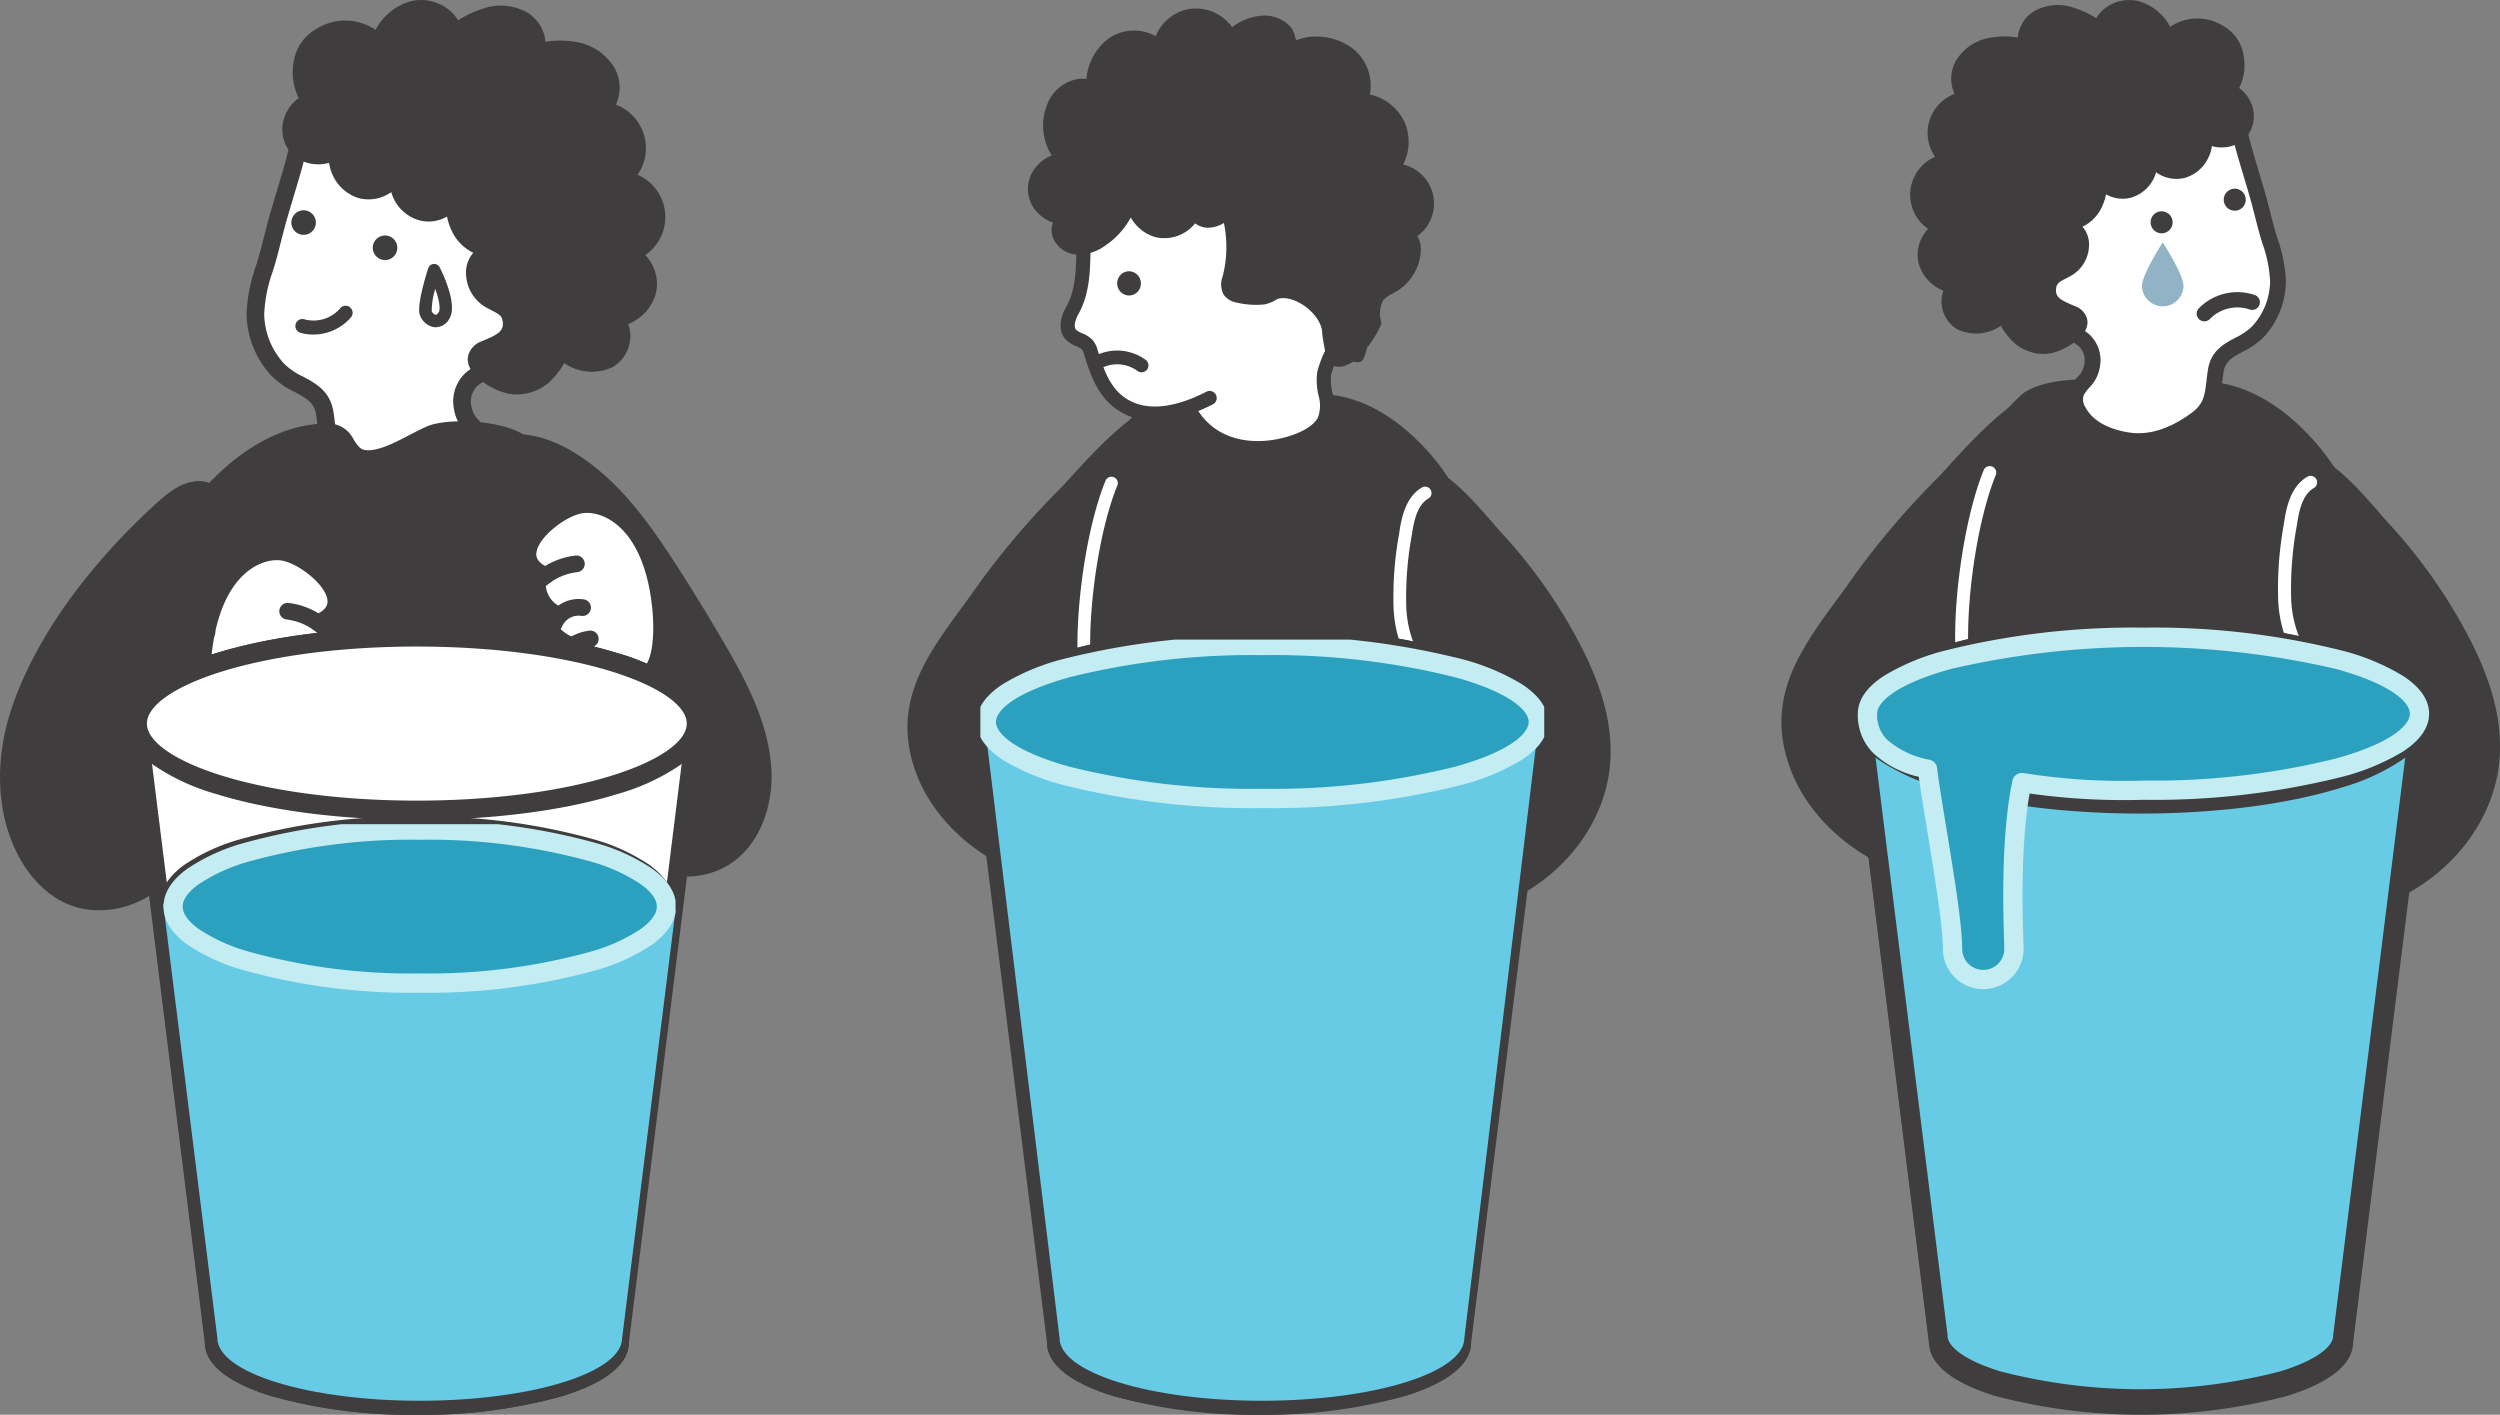 <svg xmlns="http://www.w3.org/2000/svg" xmlns:xlink="http://www.w3.org/1999/xlink" width="297.607" height="168.417" viewBox="0 0 297.607 168.417"><rect x="0" y="0" width="297.607" height="168.417" fill="#808080" stroke="none"/><defs><clipPath id="a"><rect width="91.854" height="125.105" fill="none"/></clipPath><clipPath id="b"><rect width="6.786" height="3.403" fill="none"/></clipPath><clipPath id="c"><rect width="60.986" height="68.634" fill="none"/></clipPath><clipPath id="d"><rect width="83.706" height="114.974" fill="none"/></clipPath><clipPath id="e"><rect width="67.122" height="90.613" fill="none"/></clipPath></defs><g transform="translate(-1406.393 -15666.292)"><g transform="translate(1406.393 15666.292)"><g transform="translate(0)"><g clip-path="url(#a)"><path d="M50.988,39.077l-.758,2.942c-.637,2.474-1.677,4.885-1.662,7.443a9.933,9.933,0,0,0,2.669,6.645c1.919,2.068,5.095,2.027,5.585,5.166.454,2.912.166,4.672,2.65,6.488,2.6,1.9,5.669,3.253,8.976,2.756,2.571-.387,5.356-1.51,6.6-3.921a2.816,2.816,0,0,0,.239-2.524c-.682-1.322-1.748-1.715-2.019-3.31a3.631,3.631,0,0,1,1.107-3.592,12.073,12.073,0,0,1,2.865-1.5c4.848-2.357,7.788-7.913,8.536-13.019A16.429,16.429,0,0,0,83.609,31.39c-2.337-3.6-7.185-6.417-11.352-7.227a17.973,17.973,0,0,0-7.789.546c-1.145.294-2.283.867-3.417,1.09a34.412,34.412,0,0,0-4.1.685c-2.93.94-3.025,2.224-3.721,4.872-.47,1.786-1.778,5.932-2.24,7.719" transform="translate(-18.164 -12.091)" fill="#fff"/><path d="M65.986,70.6a10.337,10.337,0,0,0,1.54-.115c2.051-.308,5.737-1.3,7.381-4.476a3.768,3.768,0,0,0,.239-3.487,7.081,7.081,0,0,0-1.052-1.467,2.865,2.865,0,0,1-.865-1.538,2.586,2.586,0,0,1,.766-2.629,6.394,6.394,0,0,1,1.727-.939c.3-.129.609-.259.9-.4C82.26,52.8,85.057,46.39,85.74,41.731a17.348,17.348,0,0,0-2.33-11.987c-2.338-3.6-7.286-6.764-12.033-7.686a18.561,18.561,0,0,0-8.25.56,17.136,17.136,0,0,0-1.631.536,11.9,11.9,0,0,1-1.728.541c-.493.1-.988.153-1.512.213a13.6,13.6,0,0,0-2.707.5c-3.25,1.043-3.674,2.7-4.261,5l-.155.6c-.222.846-.653,2.286-1.069,3.677-.456,1.526-.928,3.1-1.171,4.047l-.758,2.942c-.171.662-.378,1.342-.579,2a19.164,19.164,0,0,0-1.117,5.711,11.051,11.051,0,0,0,2.949,7.354,9.928,9.928,0,0,0,2.764,1.931c1.487.793,2.339,1.309,2.554,2.683.08.51.136.983.189,1.428.254,2.139.473,3.987,2.879,5.746A13.985,13.985,0,0,0,65.986,70.6m2.745-46.684a11.737,11.737,0,0,1,2.246.207c4.164.81,8.652,3.656,10.671,6.768a15.256,15.256,0,0,1,2.014,10.54c-.609,4.152-3.058,9.846-7.956,12.228-.263.128-.535.243-.806.358a8.035,8.035,0,0,0-2.294,1.3,4.652,4.652,0,0,0-1.448,4.555,4.859,4.859,0,0,0,1.351,2.566,5.235,5.235,0,0,1,.77,1.05,1.86,1.86,0,0,1-.238,1.56c-1.216,2.348-4.173,3.116-5.828,3.365-2.582.388-5.342-.475-8.2-2.565-1.668-1.22-1.8-2.314-2.034-4.3-.056-.468-.115-.967-.2-1.5-.387-2.477-2.115-3.4-3.641-4.211a8.071,8.071,0,0,1-2.212-1.507,8.925,8.925,0,0,1-2.389-5.938,17.348,17.348,0,0,1,1.025-5.087c.207-.679.422-1.381.6-2.088l.759-2.941c.233-.9.7-2.463,1.15-3.97.44-1.473.857-2.865,1.088-3.745l.159-.616c.556-2.178.724-2.836,2.868-3.524a11.824,11.824,0,0,1,2.3-.416c.542-.062,1.1-.126,1.679-.239a13.628,13.628,0,0,0,2.046-.63c.5-.183.97-.356,1.43-.474a20.582,20.582,0,0,1,5.082-.74" transform="translate(-17.085 -11.016)" fill="#3f3d3d"/><path d="M47.007,4.9a4,4,0,0,0-4.732-2.824,6.168,6.168,0,0,0-4.233,4.087c-1.992-2.036-4.445-2.143-6.88-.875-2.675,1.393-3.057,5.528-1.2,7.8a3.523,3.523,0,0,0-1.933,5.025,3.552,3.552,0,0,0,5.341.48c-.9,1.967.622,4.531,2.627,5.062a3.719,3.719,0,0,0,4.481-2.844,8.283,8.283,0,0,0-.06,2.388A3.9,3.9,0,0,0,43.2,26.3a3.385,3.385,0,0,0,3.744-1.645,8.146,8.146,0,0,0,.829,3.675,4.945,4.945,0,0,0,2.974,2.3c-.541,1.239-1.437,1.57-1.306,3.069a3.765,3.765,0,0,0,2.115,3.172c1.184.633,2.167.947,2.262,2.532.116,1.929-1.73,2.548-3.145,3.15a1.608,1.608,0,0,0-.991.952c-.188.689.375,1.342.925,1.8a7.1,7.1,0,0,0,3.032,1.592,4.9,4.9,0,0,0,3.994-1.064c.528-.431,2.5-2.665,1.783-3.462,1.382,1.53,4.054,2.571,6.027,1.463,1.671-.939,2.179-3.611.714-4.848A4.637,4.637,0,0,0,70.1,35.671a3.823,3.823,0,0,0-2.28-4.431,4.545,4.545,0,0,0-.767-8.916,4.594,4.594,0,0,0-2.437-8.249,3.667,3.667,0,0,0,.716-4.384,5.509,5.509,0,0,0-3.79-2.683,11.5,11.5,0,0,0-4.761.168,3.4,3.4,0,0,0-1.524-3.82,5.433,5.433,0,0,0-4.293-.443A14.408,14.408,0,0,0,47.007,4.9" transform="translate(7.024 -1.006)" fill="#3f3d3d"/><path d="M53.485,46.958a6.016,6.016,0,0,0,3.767-1.37,9.639,9.639,0,0,0,1.883-2.361,5.785,5.785,0,0,0,5.787.457,4.265,4.265,0,0,0,2.062-3.305,3.945,3.945,0,0,0-.235-1.806,5.5,5.5,0,0,0,3.3-3.671,4.945,4.945,0,0,0-1.265-4.535,5.493,5.493,0,0,0-.917-9.563,5.55,5.55,0,0,0-2.578-8.346A4.839,4.839,0,0,0,65.2,8.235a6.5,6.5,0,0,0-4.46-3.2,11.126,11.126,0,0,0-3.845-.068,4.574,4.574,0,0,0-2.123-3.455,6.4,6.4,0,0,0-5.08-.559,12.726,12.726,0,0,0-3.2,1.462A4.631,4.631,0,0,0,45.035.9,5.316,5.316,0,0,0,41.058.1a6.807,6.807,0,0,0-4.384,3.456,6.441,6.441,0,0,0-6.979-.155,5.417,5.417,0,0,0-2.742,3.837,6.9,6.9,0,0,0,.569,4.441,4.544,4.544,0,0,0-1.629,2.108,4.329,4.329,0,0,0,.287,3.843,4.21,4.21,0,0,0,3.135,1.9,4.777,4.777,0,0,0,1.827-.146,4.879,4.879,0,0,0,.435,1.474,5.021,5.021,0,0,0,3.154,2.743,4.645,4.645,0,0,0,3.712-.664l.1-.069a4.838,4.838,0,0,0,3.41,3.382,4.421,4.421,0,0,0,3.226-.466A7.391,7.391,0,0,0,45.9,27.8a5.435,5.435,0,0,0,2.41,2.295L48.3,30.1a3.583,3.583,0,0,0-.848,2.676,4.733,4.733,0,0,0,2.633,3.957c.137.073.27.142.4.209,1,.515,1.293.7,1.342,1.511.059.984-.67,1.4-2.232,2.051l-.314.132a2.541,2.541,0,0,0-1.557,1.6c-.182.666-.113,1.7,1.248,2.819a7.959,7.959,0,0,0,3.465,1.8,5.267,5.267,0,0,0,1.048.1m4.086-5.076A6.265,6.265,0,0,1,56,44.058a3.889,3.889,0,0,1-3.174.861,6.071,6.071,0,0,1-2.6-1.385c-.5-.409-.62-.7-.6-.774.012-.046.133-.18.424-.3l.3-.127c1.431-.6,3.592-1.5,3.443-3.992-.118-1.971-1.336-2.6-2.411-3.15-.121-.062-.245-.126-.372-.194a2.8,2.8,0,0,1-1.6-2.388A1.667,1.667,0,0,1,49.9,31.26a6.423,6.423,0,0,0,.745-1.241.988.988,0,0,0-.576-1.327,3.942,3.942,0,0,1-2.435-1.835,7.141,7.141,0,0,1-.711-3.231.988.988,0,0,0-1.868-.42,2.408,2.408,0,0,1-2.626,1.132,2.9,2.9,0,0,1-2.053-2.308,7.565,7.565,0,0,1,.066-2.1.988.988,0,0,0-1.957-.269,2.448,2.448,0,0,1-1.127,1.633,2.7,2.7,0,0,1-2.124.405,3.073,3.073,0,0,1-1.873-1.677A2.434,2.434,0,0,1,33.254,18a.988.988,0,0,0-1.6-1.111,2.637,2.637,0,0,1-2.123.682,2.25,2.25,0,0,1-1.685-.988,2.351,2.351,0,0,1-.114-2.081,2.349,2.349,0,0,1,1.48-1.467.988.988,0,0,0,.5-1.575,4.669,4.669,0,0,1-.827-3.818,3.481,3.481,0,0,1,1.72-2.484c2.217-1.154,4.14-.923,5.717.689a.988.988,0,0,0,1.636-.357A5.207,5.207,0,0,1,41.47,2.037a3.3,3.3,0,0,1,2.469.5,2.411,2.411,0,0,1,1.087,1.535.988.988,0,0,0,1.51.648A13.656,13.656,0,0,1,50.211,2.86a4.436,4.436,0,0,1,3.507.327,2.431,2.431,0,0,1,1.119,2.655.988.988,0,0,0,1.133,1.3,10.457,10.457,0,0,1,4.35-.17,4.521,4.521,0,0,1,3.119,2.168,2.7,2.7,0,0,1-.468,3.175.987.987,0,0,0,.561,1.744,3.606,3.606,0,0,1,1.913,6.476.988.988,0,0,0,.506,1.772,3.557,3.557,0,0,1,.6,6.978.988.988,0,0,0-.065,1.888,2.831,2.831,0,0,1,1.641,3.259A3.649,3.649,0,0,1,65.036,37a.988.988,0,0,0-.521,1.736,1.662,1.662,0,0,1,.5,1.462,2.3,2.3,0,0,1-1.063,1.77c-1.456.817-3.662.006-4.811-1.264a.988.988,0,0,0-1.572,1.183" transform="translate(8.035 0)" fill="#3f3d3d"/><path d="M92.92,58.4A1.46,1.46,0,1,0,91.2,59.541,1.461,1.461,0,0,0,92.92,58.4" transform="translate(-45.652 -28.613)" fill="#3f3d3d"/><path d="M112.506,52.336a1.46,1.46,0,1,0-1.721,1.139,1.461,1.461,0,0,0,1.721-1.139" transform="translate(-74.932 -25.549)" fill="#3f3d3d"/><path d="M35.758,148.782c-.638,3.426-2.557,6.6-5.82,7.8-8.3,3.045-17.5-7.24-21.472-13.074-3.274-4.811-3.756-9.036-4.7-14.556-.955-5.61-2.184-11.325-1.628-17.04.251-2.581.179-4.405,2.81-5.188s5.705.378,7.931,1.72c5.126,3.092,8.678,8.1,11.889,13.074q2.931,4.542,5.651,9.209c2.629,4.51,5.161,9.278,5.538,14.452a14.186,14.186,0,0,1-.2,3.605" transform="translate(54.864 -53.774)" fill="#3f3d3d"/><path d="M25.766,157.116a10.078,10.078,0,0,0,3.5-.621c3.316-1.216,5.668-4.331,6.454-8.546a15.084,15.084,0,0,0,.218-3.859c-.395-5.433-3.018-10.329-5.669-14.88-1.811-3.108-3.721-6.219-5.676-9.248-3.077-4.77-6.813-10.13-12.21-13.386-1.831-1.106-5.4-2.812-8.725-1.822C.6,105.664.406,107.854.2,110.173c-.018.2-.036.411-.057.625-.5,5.133.4,10.246,1.27,15.191.124.705.248,1.409.367,2.111q.116.679.224,1.334c.806,4.839,1.5,9.018,4.629,13.614a45.749,45.749,0,0,0,9.33,10.1c3.469,2.642,6.753,3.97,9.8,3.97M5.761,106.444a11.867,11.867,0,0,1,5.6,1.831c5.034,3.037,8.475,7.97,11.568,12.763,1.939,3,3.832,6.09,5.628,9.171,2.535,4.349,5.041,9.015,5.405,14.025a13.1,13.1,0,0,1-.19,3.352c-.654,3.51-2.545,6.079-5.187,7.048-3.312,1.216-7.153.184-11.418-3.065a43.668,43.668,0,0,1-8.892-9.636C5.39,137.7,4.759,133.906,3.96,129.108q-.109-.658-.225-1.34-.18-1.059-.369-2.122c-.847-4.814-1.722-9.792-1.249-14.655q.032-.33.059-.642c.209-2.353.368-3.192,2.047-3.692a5.379,5.379,0,0,1,1.538-.212" transform="translate(55.877 -52.76)" fill="#3f3d3d"/><path d="M88.532,117.9c2.752,7.906,3.081,16.38,3.134,24.654.049,7.436.914,14.566.3,22.093a10.733,10.733,0,0,1-1.027,4.472,9.663,9.663,0,0,1-4.782,3.673,40.887,40.887,0,0,1-8.843,2.664,49.968,49.968,0,0,1-14.759.535c-4.6-.514-9.16-2.691-13.706-2.307-5.047.426-6.01-2.124-6.417-6.9-.4-4.7.435-9.4.781-14.08a29.666,29.666,0,0,0-.551-9.923c-1.867-7.438-6.446-15.3-3.786-23.1,2.159-6.331,10.234-16.277,19.6-16.081,2.02.042,1.909,2.887,4.059,3.156,2.411.3,5.611-1.936,7.895-2.911,2.2-.939,8.979-.643,11.06,1.308,5.127,4.806,4.728,6.173,7.038,12.746" transform="translate(-19.173 -52.19)" fill="#3f3d3d"/><path d="M67.172,176.287a50.376,50.376,0,0,0,9.321-.866,41.981,41.981,0,0,0,9.057-2.73c1.817-.8,4.055-1.979,5.249-4.093a11.558,11.558,0,0,0,1.152-4.879,111.519,111.519,0,0,0-.039-14.337c-.119-2.56-.242-5.207-.259-7.843-.053-8.151-.343-16.795-3.19-24.974v0c-.434-1.234-.772-2.285-1.07-3.212-1.294-4.023-1.884-5.859-6.226-9.929-2.379-2.23-9.6-2.577-12.128-1.5-.65.277-1.346.639-2.082,1.022-1.8.937-3.847,2-5.3,1.817-.59-.074-.89-.489-1.369-1.218a3.4,3.4,0,0,0-2.793-1.946c-5.647-.106-10.29,3.123-13.2,5.863a29.114,29.114,0,0,0-7.357,10.89c-2.072,6.072-.034,12.039,1.936,17.809.692,2.028,1.347,3.944,1.826,5.855a28.707,28.707,0,0,1,.524,9.608c-.1,1.307-.236,2.645-.369,3.94a54.858,54.858,0,0,0-.411,10.3c.376,4.412,1.227,8.327,7.488,7.8a24.372,24.372,0,0,1,7.936,1.151,41.366,41.366,0,0,0,5.575,1.154,51.715,51.715,0,0,0,5.732.32M86.59,117.217c2.747,7.892,3.027,16.349,3.079,24.334.017,2.675.142,5.342.261,7.921a109.951,109.951,0,0,1,.044,14.084,9.912,9.912,0,0,1-.9,4.065c-.905,1.6-2.782,2.58-4.317,3.251a39.991,39.991,0,0,1-8.628,2.6A48.806,48.806,0,0,1,61.661,174a39.876,39.876,0,0,1-5.3-1.1,26.125,26.125,0,0,0-8.594-1.206c-4.076.34-4.943-1.271-5.345-5.992a53.319,53.319,0,0,1,.408-9.925c.136-1.309.275-2.662.374-4a30.463,30.463,0,0,0-.578-10.237c-.5-1.992-1.2-4.036-1.873-6.013-1.863-5.456-3.789-11.1-1.936-16.528,2.166-6.35,9.933-15.412,18.395-15.412.082,0,.164,0,.246,0,.449.009.68.3,1.177,1.052a3.884,3.884,0,0,0,2.78,2.1c2.069.259,4.4-.955,6.462-2.026.7-.365,1.364-.709,1.946-.958,1.947-.831,8.256-.509,9.993,1.119,3.967,3.718,4.437,5.181,5.694,9.088.3.939.644,2,1.086,3.262" transform="translate(-18.167 -51.182)" fill="#3f3d3d"/><path d="M129.121,166.81a10.077,10.077,0,0,1-1.792-.1c-3.2-.466-5.749-2.95-7.255-5.74-2.806-5.2-2.645-11.56-.727-17.128,3.1-9,9.922-17.45,16.955-23.817,1.2-1.091,2.566-2.211,4.206-2.322,2.555-.173,6.646,4.7,7.713,6.791,1.469,2.875,2.591,6.8,2.089,10.036-.776,4.99-3.815,9.08-5.1,13.881-1.787,6.691-7.53,18.109-16.091,18.4" transform="translate(-116.945 -59.447)" fill="#3f3d3d"/><path d="M127.775,166.795q.184,0,.367-.006c4.077-.138,8-2.63,11.352-7.2a37.752,37.752,0,0,0,5.664-11.93,37.432,37.432,0,0,1,2.3-5.873,31.014,31.014,0,0,0,2.819-8.111,18.532,18.532,0,0,0-2.185-10.64c-.924-1.809-5.171-7.336-8.471-7.336-.065,0-.129,0-.194.006-1.953.133-3.5,1.4-4.8,2.577-4.819,4.362-13.465,13.311-17.227,24.229-2.2,6.384-1.911,12.917.791,17.922,1.894,3.508,4.8,5.786,7.985,6.25a11.136,11.136,0,0,0,1.6.117m11.869-49.118c1.881,0,5.606,4.151,6.682,6.256,1.281,2.508,2.477,6.3,1.991,9.433a29.071,29.071,0,0,1-2.663,7.592,39.5,39.5,0,0,0-2.412,6.186,35.662,35.662,0,0,1-5.348,11.269c-2.076,2.836-5.465,6.247-9.819,6.394a9.056,9.056,0,0,1-1.615-.091c-2.517-.367-4.956-2.322-6.526-5.229-2.439-4.519-2.68-10.472-.661-16.334,3.617-10.5,12-19.17,16.683-23.4,1.1-1,2.288-1.979,3.607-2.068q.04,0,.082,0" transform="translate(-115.932 -58.435)" fill="#3f3d3d"/><path d="M28.573,129.788c-.632-.152-1.016.69-.969,1.322a4.032,4.032,0,0,0,2.131,3.2,1.566,1.566,0,0,0-.369,2.2,4.726,4.726,0,0,0,2.015,1.486,1.6,1.6,0,0,0,.26,2.292,4.3,4.3,0,0,0,2.491.783,6.989,6.989,0,0,1,2.6.486c6.463,3.216,5.906-5.907,5.317-9.576-.689-4.292-3.5-11.306-9.129-10.6-3.284.411-9.8,6.024-4.344,8.409" transform="translate(36.372 -61.281)" fill="#fff"/><path d="M38.125,142.211a3.449,3.449,0,0,0,2.1-.671c2.917-2.145,2.109-8.757,1.792-10.732-.691-4.309-3.723-12.249-10.232-11.428-2.558.321-6.837,3.291-7.279,6.345a3.309,3.309,0,0,0,1.328,3.174,2.712,2.712,0,0,0-.227,1.27,5.035,5.035,0,0,0,1.678,3.324,2.555,2.555,0,0,0-.115.338,2.812,2.812,0,0,0,.353,2.2,4.412,4.412,0,0,0,1.528,1.376,2.459,2.459,0,0,0-.049.547,2.839,2.839,0,0,0,.989,2.074,5.2,5.2,0,0,0,3.057,1.017l.3.022a5.328,5.328,0,0,1,1.93.363,6.5,6.5,0,0,0,2.85.782m-5.645-20.89c2.306,0,6.319,1.984,7.574,9.8.559,3.48.482,7.725-1.008,8.82-.618.454-1.589.357-2.887-.289a6.949,6.949,0,0,0-2.671-.566l-.292-.022a3.517,3.517,0,0,1-1.926-.55.877.877,0,0,1-.291-.6.262.262,0,0,1,.061-.2.992.992,0,0,0-.236-1.619,4.031,4.031,0,0,1-1.617-1.131.842.842,0,0,1-.1-.622.245.245,0,0,1,.1-.163.992.992,0,0,0,0-1.755,3.031,3.031,0,0,1-1.6-2.4.684.684,0,0,1,.038-.257.992.992,0,0,0,.339-1.9c-1.656-.723-1.537-1.546-1.492-1.855.27-1.871,3.6-4.414,5.562-4.661a3.647,3.647,0,0,1,.453-.027" transform="translate(37.386 -60.267)" fill="#3f3d3d"/><path d="M45.983,137.776a.989.989,0,0,0,.694-.283,6.851,6.851,0,0,1,3.98-1.893.992.992,0,1,0-.231-1.97,8.846,8.846,0,0,0-5.137,2.446.992.992,0,0,0,.694,1.7" transform="translate(18.054 -67.491)" fill="#3f3d3d"/><path d="M44.509,147.983a.993.993,0,0,0,.929-.642,2.162,2.162,0,0,1,2.253-1.269.992.992,0,1,0,.314-1.958,4.147,4.147,0,0,0-4.425,2.529.993.993,0,0,0,.928,1.341" transform="translate(21.475 -72.765)" fill="#3f3d3d"/><path d="M42.574,154.645a.986.986,0,0,0,.617-.216,3.711,3.711,0,0,1,1.886-.774.992.992,0,0,0-.217-1.972,5.721,5.721,0,0,0-2.9,1.195.992.992,0,0,0,.619,1.767" transform="translate(25.314 -76.608)" fill="#3f3d3d"/><path d="M118.629,141.177c.632-.152,1.016.69.969,1.322a4.032,4.032,0,0,1-2.131,3.2,1.566,1.566,0,0,1,.369,2.2,4.726,4.726,0,0,1-2.015,1.486,1.6,1.6,0,0,1-.26,2.292,4.3,4.3,0,0,1-2.491.783,6.989,6.989,0,0,0-2.6.487c-6.463,3.216-5.906-5.907-5.317-9.576.689-4.292,3.5-11.306,9.129-10.6,3.284.411,9.8,6.024,4.344,8.409" transform="translate(-80.756 -67.034)" fill="#fff"/><path d="M107.054,153.6a6.507,6.507,0,0,0,2.851-.782,5.312,5.312,0,0,1,1.927-.363l.3-.023a5.2,5.2,0,0,0,3.056-1.017,2.839,2.839,0,0,0,.989-2.074,2.427,2.427,0,0,0-.049-.547,4.407,4.407,0,0,0,1.528-1.376,2.811,2.811,0,0,0,.353-2.2,2.425,2.425,0,0,0-.115-.338,5.037,5.037,0,0,0,1.679-3.323,2.72,2.72,0,0,0-.227-1.271,3.309,3.309,0,0,0,1.327-3.174c-.441-3.054-4.72-6.024-7.278-6.344-6.513-.817-9.541,7.118-10.232,11.428-.317,1.975-1.124,8.587,1.792,10.732a3.444,3.444,0,0,0,2.095.671m10.508-12.447a.693.693,0,0,1,.038.257,3.035,3.035,0,0,1-1.6,2.4.992.992,0,0,0,0,1.755.246.246,0,0,1,.1.162.845.845,0,0,1-.1.621,4.026,4.026,0,0,1-1.617,1.132.991.991,0,0,0-.236,1.619.261.261,0,0,1,.061.2.873.873,0,0,1-.291.6,3.51,3.51,0,0,1-1.925.55l-.293.022a6.946,6.946,0,0,0-2.669.566c-1.3.646-2.27.743-2.887.29-1.49-1.1-1.567-5.34-1.009-8.82,1.342-8.359,5.834-10.048,8.027-9.775,1.966.247,5.292,2.789,5.562,4.661.045.31.164,1.133-1.492,1.855a.992.992,0,0,0,.34,1.9" transform="translate(-79.747 -66.02)" fill="#3f3d3d"/><path d="M110.78,149.165a.992.992,0,0,0,.694-1.7,8.848,8.848,0,0,0-5.137-2.446.992.992,0,0,0-.232,1.97,6.849,6.849,0,0,1,3.981,1.893.989.989,0,0,0,.694.283" transform="translate(-71.997 -73.242)" fill="#3f3d3d"/><path d="M113.5,159.373a.992.992,0,0,0,.928-1.341A4.149,4.149,0,0,0,110,155.5a.992.992,0,0,0,.314,1.958,2.159,2.159,0,0,1,2.254,1.269.992.992,0,0,0,.928.642" transform="translate(-76.664 -78.518)" fill="#3f3d3d"/><path d="M116.4,166.034a.991.991,0,0,0,.619-1.767,5.716,5.716,0,0,0-2.9-1.195.992.992,0,0,0-.217,1.972,3.711,3.711,0,0,1,1.886.774.987.987,0,0,0,.617.216" transform="translate(-81.467 -82.361)" fill="#3f3d3d"/><path d="M134.835,163.855a.991.991,0,0,0,.739-.33c4.509-5.026,10.64-8.351,16.569-11.566a.992.992,0,1,0-.945-1.744c-5.794,3.142-12.362,6.7-17.1,11.985a.992.992,0,0,0,.738,1.654" transform="translate(-127.05 -75.81)" fill="#3f3d3d"/><path d="M78.858,71.018a1.876,1.876,0,0,0,1.616-1.008c.986-1.579-.627-5.083-1.145-6.119A.742.742,0,0,0,77.959,64c-.311.975-1.305,4.248-1.028,5.449A2.183,2.183,0,0,0,78.592,71a1.653,1.653,0,0,0,.267.022M78.8,66.449c.436,1.241.66,2.381.414,2.775-.1.153-.241.33-.378.308a.747.747,0,0,1-.46-.419,9.1,9.1,0,0,1,.424-2.664" transform="translate(-26.984 -32.063)" fill="#3f3d3d"/><g transform="translate(35.164 36.425)"><g transform="translate(0 0)" clip-path="url(#b)"><path d="M2.128,3.4A5.453,5.453,0,0,1,.6,3.19.836.836,0,0,1,1.07,1.585,4.164,4.164,0,0,0,5.311.3.836.836,0,1,1,6.591,1.373,5.9,5.9,0,0,1,2.128,3.4" transform="translate(0 0)" fill="#3f3d3d"/></g></g></g></g><g transform="translate(15.196 74.676)"><path d="M68.023,163.794c0,4.124-10.787,7.467-24.093,7.467s-24.092-3.344-24.092-7.467,10.787-7.468,24.092-7.468,24.093,3.344,24.093,7.468" transform="translate(-9.504 -78.667)" fill="#fff"/><path d="M43.658,172.136A61.137,61.137,0,0,1,26.283,169.9c-5.144-1.595-7.863-3.8-7.863-6.375s2.719-4.781,7.863-6.375a61.135,61.135,0,0,1,17.375-2.239,61.14,61.14,0,0,1,17.376,2.239c5.144,1.595,7.864,3.8,7.864,6.375s-2.719,4.781-7.864,6.375A61.143,61.143,0,0,1,43.658,172.136Zm0-14.935a58.823,58.823,0,0,0-16.7,2.136c-4.608,1.428-6.25,3.1-6.25,4.186s1.642,2.757,6.25,4.185a58.825,58.825,0,0,0,16.7,2.136,58.831,58.831,0,0,0,16.7-2.136c4.608-1.428,6.25-3.1,6.25-4.185s-1.642-2.757-6.25-4.186A58.829,58.829,0,0,0,43.658,157.2Z" transform="translate(-9.233 -78.396)" fill="#3f3d3d"/><path d="M67.976,13.233c0-5.7-14.9-10.315-33.28-10.315S1.417,7.536,1.417,13.233L10.6,86.9c0,4.124,10.787,7.467,24.092,7.467S58.789,91.023,58.789,86.9Z" transform="translate(-0.271 -1.772)" fill="#fff"/><path d="M34.425,1.5c9,0,17.479,1.091,23.872,3.072a25.661,25.661,0,0,1,7.47,3.449c2.046,1.5,3.084,3.162,3.084,4.94v.071l-.009.071-9.179,73.6c-.054,2.543-2.77,4.719-7.863,6.3a61.148,61.148,0,0,1-17.376,2.238A61.143,61.143,0,0,1,17.05,93c-5.093-1.578-7.809-3.754-7.863-6.3L0,13.033v-.071c0-1.778,1.038-3.44,3.084-4.94a25.661,25.661,0,0,1,7.47-3.449C16.946,2.592,25.424,1.5,34.425,1.5ZM66.558,12.9c-.065-2.128-3.4-4.417-8.939-6.135C51.439,4.848,43.2,3.793,34.425,3.793S17.411,4.848,11.233,6.763C5.689,8.481,2.358,10.77,2.293,12.9l9.186,73.658v.071c0,1.087,1.642,2.757,6.25,4.185a58.831,58.831,0,0,0,16.7,2.136,58.836,58.836,0,0,0,16.7-2.136c4.608-1.428,6.25-3.1,6.25-4.185v-.071l.009-.071Z" transform="translate(0 -1.501)" fill="#3f3d3d"/><path d="M67.976,13.233c0,5.7-14.9,10.315-33.28,10.315S1.417,18.93,1.417,13.233,16.317,2.918,34.7,2.918s33.28,4.618,33.28,10.315" transform="translate(-0.271 -1.772)" fill="#fff"/><path d="M34.425,24.423c-9,0-17.479-1.091-23.871-3.072A25.662,25.662,0,0,1,3.084,17.9C1.037,16.4,0,14.74,0,12.962s1.038-3.44,3.084-4.94a25.661,25.661,0,0,1,7.47-3.449C16.946,2.592,25.424,1.5,34.425,1.5S51.9,2.592,58.3,4.573a25.662,25.662,0,0,1,7.47,3.449c2.046,1.5,3.084,3.162,3.084,4.94s-1.038,3.44-3.084,4.94A25.662,25.662,0,0,1,58.3,21.35C51.9,23.332,43.426,24.423,34.425,24.423Zm0-20.63c-8.777,0-17.014,1.055-23.192,2.97-5.6,1.735-8.94,4.052-8.94,6.2s3.342,4.464,8.94,6.2c6.179,1.915,14.415,2.97,23.192,2.97s17.014-1.055,23.193-2.97c5.6-1.735,8.94-4.052,8.94-6.2s-3.342-4.464-8.94-6.2C51.439,4.848,43.2,3.793,34.425,3.793Z" transform="translate(0 -1.501)" fill="#3f3d3d"/><path d="M68,57.2c0,5.027-13.147,9.1-29.365,9.1S9.266,62.225,9.266,57.2s13.147-9.1,29.365-9.1S68,52.172,68,57.2" transform="translate(-4.205 -24.418)" fill="#fff"/><path d="M38.36,46.68a74.27,74.27,0,0,1,21.1,2.717,22.773,22.773,0,0,1,6.631,3.063c1.842,1.35,2.776,2.853,2.776,4.467s-.934,3.117-2.776,4.467a22.772,22.772,0,0,1-6.631,3.063,74.273,74.273,0,0,1-21.1,2.717,74.271,74.271,0,0,1-21.1-2.717,22.771,22.771,0,0,1-6.631-3.063c-1.842-1.35-2.776-2.853-2.776-4.467s.934-3.117,2.776-4.467A22.773,22.773,0,0,1,17.256,49.4,74.268,74.268,0,0,1,38.36,46.68Zm0,18.2a71.962,71.962,0,0,0,20.425-2.614,20.874,20.874,0,0,0,5.955-2.723c.839-.615,1.839-1.568,1.839-2.618s-1-2-1.839-2.618a20.876,20.876,0,0,0-5.955-2.723A71.958,71.958,0,0,0,38.36,48.972a71.956,71.956,0,0,0-20.425,2.614,20.875,20.875,0,0,0-5.955,2.723c-.839.615-1.839,1.568-1.839,2.618s1,2,1.839,2.618a20.874,20.874,0,0,0,5.955,2.723A71.959,71.959,0,0,0,38.36,64.882Z" transform="translate(-3.934 -24.147)" fill="#3f3d3d"/><g transform="translate(4.236 23.44)" style="mix-blend-mode:darken;isolation:isolate"><g clip-path="url(#c)"><path d="M7.612,66.656l6.443,51.672c0,4.124,10.787,7.467,24.093,7.467s24.093-3.343,24.093-7.467L68.6,67.36" transform="translate(-7.612 -57.161)" fill="#68cbe5"/><path d="M68.691,58.136c0,5.027-13.147,9.1-29.365,9.1s-29.365-4.075-29.365-9.1,13.147-9.1,29.365-9.1,29.365,4.075,29.365,9.1" transform="translate(-8.789 -48.328)" fill="#2ba1bf"/><path d="M39.055,47.618a74.268,74.268,0,0,1,21.1,2.717A22.772,22.772,0,0,1,66.789,53.4c1.842,1.35,2.776,2.853,2.776,4.467s-.934,3.117-2.776,4.468A22.771,22.771,0,0,1,60.158,65.4a74.265,74.265,0,0,1-21.1,2.717,74.265,74.265,0,0,1-21.1-2.717,22.771,22.771,0,0,1-6.631-3.063c-1.842-1.35-2.776-2.853-2.776-4.468s.934-3.117,2.776-4.467a22.772,22.772,0,0,1,6.631-3.063A74.268,74.268,0,0,1,39.055,47.618Zm0,18.2a71.953,71.953,0,0,0,20.425-2.614,20.873,20.873,0,0,0,5.955-2.723c.839-.615,1.839-1.568,1.839-2.618s-1-2-1.839-2.618a20.874,20.874,0,0,0-5.955-2.723A71.956,71.956,0,0,0,39.055,49.91,71.956,71.956,0,0,0,18.63,52.525a20.874,20.874,0,0,0-5.955,2.723c-.839.615-1.839,1.568-1.839,2.618s1,2,1.839,2.618a20.873,20.873,0,0,0,5.955,2.723A71.953,71.953,0,0,0,39.055,65.821Z" transform="translate(-8.518 -48.057)" fill="#c3edf2"/></g></g></g></g><g transform="translate(1514.421 15667.298)"><g transform="translate(0 0)"><g clip-path="url(#d)"><path d="M2.119,149.3a15.157,15.157,0,0,0,.85,3.64c2.043,5.654,7.306,10.2,13.546,12.113a6.922,6.922,0,0,0,3.534.349c2.658-.615,3.621-3.576,3.654-6.052.077-5.813,2.954-7.923,5.3-13.012,2.269-4.92,2.987-10.314,3.854-15.543,1.013-6.1,2.4-12.716.892-18.84a1.986,1.986,0,0,0-1-1.487c-3.43-1.432-11.017,7.96-12.851,9.766A92.768,92.768,0,0,0,9.386,132.81c-3.93,5.406-7.9,10.215-7.267,16.493" transform="translate(-1.16 -62.382)" fill="#3f3d3d"/><path d="M17.876,165.249a9.56,9.56,0,0,1-2.782-.5C8.471,162.719,3.059,157.867.971,152.088a16.152,16.152,0,0,1-.9-3.854C-.546,142.1,2.92,137.38,6.59,132.378q.455-.62.913-1.249a93.942,93.942,0,0,1,10.613-12.683c.289-.286.747-.788,1.325-1.424,4.383-4.821,9.328-9.852,12.5-8.529a2.814,2.814,0,0,1,1.517,2.1c1.414,5.733.4,11.706-.588,17.482q-.147.865-.29,1.718-.126.765-.251,1.534c-.775,4.762-1.575,9.686-3.673,14.236a41.167,41.167,0,0,1-2.329,4.237c-1.587,2.616-2.84,4.683-2.889,8.413-.038,2.862-1.2,6.181-4.344,6.908a5.383,5.383,0,0,1-1.214.133m12.886-55.2c-2.57,0-8.1,6.084-10,8.173-.6.657-1.068,1.175-1.392,1.494A91.1,91.1,0,0,0,8.946,132.176q-.46.633-.919,1.256c-3.612,4.923-6.731,9.175-6.182,14.624a14.357,14.357,0,0,0,.8,3.426c1.9,5.262,6.872,9.694,12.97,11.564a6.144,6.144,0,0,0,3.071.332c2.141-.495,2.935-3.008,2.963-5.194.056-4.216,1.489-6.579,3.147-9.314a39.133,39.133,0,0,0,2.234-4.059c2-4.33,2.778-9.132,3.533-13.776q.125-.772.252-1.54.142-.857.291-1.725c.953-5.6,1.939-11.384.614-16.755-.126-.51-.281-.8-.473-.877a1.26,1.26,0,0,0-.488-.09" transform="translate(0 -61.225)" fill="#3f3d3d"/><path d="M44.393,120.38c-.141.411-4.937,23.538-5.11,32.884-.079,4.273.767,5.278,2.5,8.6,1.616,3.1-1.938,6.741,1.336,9a9.915,9.915,0,0,0,3.6,1.286c8.5,1.839,17.631,3.766,26.245,1.512,9.749-2.55,10.243-6.629,10.5-15.5.113-3.917.5-7.821.965-11.71.963-8.127,6.672-16.443,4.008-24.448-1.916-5.759-9.079-14.807-17.387-14.63-1.793.039-1.693,2.627-3.6,2.872-2.139.274-4.978-1.761-7-2.648-1.95-.854-7.965-.585-9.811,1.189-4.548,4.372-4.195,5.616-6.244,11.6" transform="translate(-22.209 -60.575)" fill="#3f3d3d"/><path d="M63.363,174.423c-6.158,0-12.31-1.331-17.951-2.551a10.662,10.662,0,0,1-3.911-1.419c-2.314-1.594-1.882-3.856-1.536-5.674a5.522,5.522,0,0,0-.077-3.635c-.2-.382-.388-.734-.564-1.064a13.055,13.055,0,0,1-2.037-7.958c.17-9.17,4.92-32.459,5.157-33.149.385-1.123.685-2.079.95-2.923,1.145-3.652,1.668-5.319,5.514-9.016,2.109-2.028,8.515-2.343,10.76-1.358.577.252,1.194.581,1.848.93,1.6.852,3.41,1.821,4.7,1.653.525-.067.793-.448,1.221-1.116a3.011,3.011,0,0,1,2.472-1.762c5.015-.091,9.129,2.84,11.712,5.332a26.516,26.516,0,0,1,6.517,9.891c1.79,5.383.005,10.845-1.721,16.127a46.763,46.763,0,0,0-2.249,8.7c-.408,3.444-.841,7.52-.959,11.633-.262,9.118-.844,13.621-11.145,16.316a34.231,34.231,0,0,1-8.7,1.048m-19.27-54.91c-.269,1.045-4.9,23.442-5.071,32.642-.066,3.552.49,4.593,1.833,7.108.179.335.369.691.571,1.079a6.994,6.994,0,0,1,.243,4.762c-.362,1.9-.5,3.014.816,3.921a9.2,9.2,0,0,0,3.294,1.152c8.122,1.757,17.327,3.749,25.842,1.521,9.04-2.365,9.591-5.621,9.851-14.688.12-4.182.558-8.305.97-11.787a48,48,0,0,1,2.323-9.032c1.715-5.246,3.334-10.2,1.724-15.041-1.943-5.84-8.951-14.188-16.546-14.036-.4.009-.6.272-1.049.965a3.447,3.447,0,0,1-2.461,1.9c-1.836.235-3.907-.869-5.734-1.842-.623-.332-1.212-.646-1.727-.872-1.726-.756-7.321-.461-8.863,1.02-3.526,3.389-3.943,4.722-5.06,8.284-.266.848-.568,1.809-.956,2.944m-.828-.259h0Z" transform="translate(-21.081 -59.449)" fill="#3f3d3d"/><path d="M118.541,227.517a4.4,4.4,0,0,0,1.612-4.294c-.309-2.136-1.824-4.554-4.041-5.067-2.194-.508-4.576.135-6.764.412-2.44.31-4.7-.394-7.114-.9-.681-.143-1.531-.226-1.939.339-.421.584-.021,1.41.485,1.923,1.8,1.826,2.981,1.117,3.674,3.625.755,2.732-.569,4.851,1.915,7.284,4.932,4.83,8.582-.056,12.172-3.323" transform="translate(-56.612 -123.021)" fill="#fff"/><path d="M109.292,232.611a6.83,6.83,0,0,1-4.772-2.313,6.436,6.436,0,0,1-1.91-5.232,9.184,9.184,0,0,0-.248-2.465,2.209,2.209,0,0,0-1.4-1.745,7.788,7.788,0,0,1-2.038-1.477,2.445,2.445,0,0,1-.577-3.109c.817-1.135,2.367-.81,2.876-.7.439.092.873.191,1.3.289a15.793,15.793,0,0,0,5.5.6c.492-.062.994-.144,1.5-.226a14.411,14.411,0,0,1,5.587-.17c2.65.614,4.393,3.4,4.745,5.833a5.327,5.327,0,0,1-1.9,5.108c-.441.4-.884.829-1.33,1.258-2.09,2.015-4.515,4.354-7.335,4.354m-9.132-15.327c-.259,0-.32.061-.32.062a1.125,1.125,0,0,0,.393.737,6.027,6.027,0,0,0,1.6,1.152,3.968,3.968,0,0,1,2.3,2.875,10.937,10.937,0,0,1,.315,2.941c.013,1.523.022,2.624,1.357,3.931,3.428,3.359,5.89,1.466,9.537-2.051.459-.442.915-.882,1.369-1.295h0a3.479,3.479,0,0,0,1.32-3.481c-.256-1.769-1.512-3.878-3.336-4.3a13.068,13.068,0,0,0-4.876.194c-.529.086-1.052.17-1.564.235a17.391,17.391,0,0,1-6.144-.63c-.422-.1-.847-.192-1.276-.282a3.385,3.385,0,0,0-.681-.086" transform="translate(-55.408 -121.82)" fill="#3f3d3d"/><path d="M142.5,176.749c5.839-3.083,10.249-8.92,10.625-15.492.285-4.981-1.584-9.846-3.964-14.231a60.908,60.908,0,0,0-8.709-12.174c-1.894-2.057-6.109-7.545-9.125-7.887-4.913-.557-7.436,9.588-6.9,13.147.821,5.416,4.12,10.085,7.323,14.528l4.745,6.583c-2.6.637-9.485,2.264-10.282,5.21a7.222,7.222,0,0,0,.491,4.191c2.117,6.084,1.879,9.352,9.4,8.24a19.994,19.994,0,0,0,6.39-2.117" transform="translate(-70.321 -71.78)" fill="#3f3d3d"/><path d="M132.485,178.812c-4.854,0-5.725-2.772-6.958-6.692-.233-.741-.474-1.507-.763-2.337a7.956,7.956,0,0,1-.51-4.7c.746-2.758,5.157-4.349,9.668-5.514l-4-5.546c-3.1-4.3-6.606-9.163-7.477-14.906-.448-2.96.967-9.511,3.841-12.495a4.769,4.769,0,0,1,4.011-1.644c2.849.323,6.284,4.283,8.557,6.9.422.487.8.92,1.109,1.258a61.749,61.749,0,0,1,8.834,12.347c3.029,5.581,4.322,10.25,4.067,14.694-.377,6.587-4.626,12.8-11.086,16.21a20.763,20.763,0,0,1-6.668,2.208,18.1,18.1,0,0,1-2.628.216m-2.67-52.129a3.159,3.159,0,0,0-2.276,1.14c-2.563,2.66-3.721,8.748-3.375,11.032.808,5.327,4.187,10.015,7.169,14.151l4.745,6.583a.867.867,0,0,1-.5,1.349l-.165.04c-2.186.535-8.84,2.162-9.486,4.554a6.478,6.478,0,0,0,.474,3.68c.3.855.553,1.669.779,2.387,1.4,4.462,1.927,6.131,7.678,5.281a19.045,19.045,0,0,0,6.112-2.025c5.926-3.13,9.821-8.791,10.164-14.775.235-4.107-.991-8.482-3.86-13.768a60,60,0,0,0-8.585-12c-.321-.349-.707-.794-1.143-1.3-1.969-2.27-5.265-6.07-7.442-6.317a2.624,2.624,0,0,0-.291-.017" transform="translate(-69.192 -70.652)" fill="#3f3d3d"/><path d="M136.792,154.169a.757.757,0,0,1-.578-.267,14.654,14.654,0,0,1-3.117-8.494,41.666,41.666,0,0,1,.664-8.839c.222-1.5.634-4.3,2.74-5.5a.759.759,0,0,1,.755,1.316c-1.354.777-1.739,2.683-1.994,4.409a40.57,40.57,0,0,0-.651,8.517,13.158,13.158,0,0,0,2.759,7.612.759.759,0,0,1-.578,1.25" transform="translate(-75.231 -74.053)" fill="#fff"/><path d="M42.748,172.985a.675.675,0,0,1-.088-.005.758.758,0,0,1-.666-.841,96.33,96.33,0,0,1,2.041-12.65l.111-.43a9.543,9.543,0,0,0,.252-5.42l-.089-.517c-1.028-6.178.427-17.986,3-24.3a.759.759,0,1,1,1.405.572c-2.485,6.108-3.9,17.517-2.9,23.477l.087.506a10.961,10.961,0,0,1-.278,6.059l-.109.424A95.247,95.247,0,0,0,43.5,172.314a.759.759,0,0,1-.753.671" transform="translate(-23.742 -72.576)" fill="#fff"/><path d="M58.434,65.356c2.463,4.269,7.409,5.214,11.969,3.83,1.42-.431,3.32-1.265,4.024-2.677.9-1.808-.339-3.687-.007-5.655.392-2.327,2.462-4.5,3.652-6.541a17,17,0,0,0,2.48-7.717,10.735,10.735,0,0,0-3.068-8.164c-2.244-2.171-4.11-4.068-7.067-5.522-5.126-2.521-11.885-2.9-17.177-.285a14.479,14.479,0,0,0-1.338.751,12.7,12.7,0,0,0-5.657,7.313c-1.044,4.113.3,8.939-1.812,12.7-.518.925-.873,2.155-.133,2.908.529.538,1.454.63,1.938,1.2a2.469,2.469,0,0,1,.413.895c.656,2.131,1.413,4.375,3.206,5.808s5.126,2.57,10.878-.371Z" transform="translate(-24.811 -17.433)" fill="#fff"/><path d="M65.465,69.533A9.908,9.908,0,0,1,56.7,64.859c-4.172,1.263-6.863.2-8.474-1.085-1.924-1.538-2.747-3.819-3.486-6.218a1.922,1.922,0,0,0-.252-.6,2.171,2.171,0,0,0-.7-.411A3.745,3.745,0,0,1,42.6,55.8c-.889-.9-.889-2.329,0-3.911,1.144-2.04,1.181-4.462,1.22-7.025a23.772,23.772,0,0,1,.51-5.474,13.556,13.556,0,0,1,6.022-7.818,15.585,15.585,0,0,1,1.416-.795,20.968,20.968,0,0,1,17.923.284,25.92,25.92,0,0,1,6.9,5.3l.382.371a11.506,11.506,0,0,1,3.325,8.807,17.727,17.727,0,0,1-2.594,8.1c-.384.659-.855,1.331-1.31,1.982A11.726,11.726,0,0,0,74.151,59.9a6.521,6.521,0,0,0,.146,2.19,5.686,5.686,0,0,1-.214,3.7c-.84,1.687-2.93,2.622-4.535,3.109a14.081,14.081,0,0,1-4.083.631m-7.133-5.256c2.525,3.842,7.151,4.1,10.725,3.011,1.794-.544,3.074-1.364,3.514-2.246a4.2,4.2,0,0,0,.062-2.657,8.052,8.052,0,0,1-.147-2.762,12.888,12.888,0,0,1,2.522-4.964c.455-.65.885-1.264,1.233-1.861a16.062,16.062,0,0,0,2.367-7.329A9.821,9.821,0,0,0,75.8,37.946l-.384-.372a24.616,24.616,0,0,0-6.469-5,19.222,19.222,0,0,0-16.43-.286,13.818,13.818,0,0,0-1.26.707A11.859,11.859,0,0,0,45.963,39.8a22.223,22.223,0,0,0-.458,5.084c-.04,2.661-.083,5.412-1.437,7.825-.375.67-.641,1.521-.266,1.9a2.443,2.443,0,0,0,.685.391,3.417,3.417,0,0,1,1.3.862,3.215,3.215,0,0,1,.574,1.19c.683,2.218,1.374,4.156,2.927,5.4,2.312,1.849,5.759,1.689,9.966-.463a.844.844,0,1,1,.769,1.5q-.877.448-1.687.78" transform="translate(-23.71 -16.343)" fill="#3f3d3d"/><path d="M58.175,74.7a1.43,1.43,0,0,1-.669-.866,1.457,1.457,0,0,1,.121-1.1,1.4,1.4,0,0,1,.846-.684,1.423,1.423,0,0,1,1.745,1v0a1.443,1.443,0,0,1-.969,1.777,1.377,1.377,0,0,1-1.074-.131" transform="translate(-32.485 -40.711)" fill="#3f3d3d"/><path d="M54.967,93.951a5.468,5.468,0,0,1,1.85.916.821.821,0,0,1-1,1.3,4.092,4.092,0,0,0-4.343-.333.821.821,0,1,1-.79-1.44,5.769,5.769,0,0,1,4.283-.446" transform="translate(-28.418 -53)" fill="#3f3d3d"/><path d="M71.923,42.643c.324.233,1.189.853,1.826.555.371-.173.511-.671.774-1.658.51-1.911.765-2.867.785-3,.315-2.063-.126-2.514.46-3.233a7.7,7.7,0,0,1,1.961-1.338,5.153,5.153,0,0,0,2.314-4.2c.009-.846-.644-1.94-1.408-1.576a4.072,4.072,0,0,0,2.9-4.528,4.071,4.071,0,0,0-4.34-3.177,4.9,4.9,0,0,0-3.572-8.332,4.586,4.586,0,0,0-1.615-5.726,6.568,6.568,0,0,0-4.369-1c-.491.046-1.662.567-2.081.318-.46-.273-.417-1.395-.807-1.823a3.407,3.407,0,0,0-2.331-1.039,6.471,6.471,0,0,0-4.234,1.832,4.32,4.32,0,0,0-8.308,1.355,4.22,4.22,0,0,0-5.606-.631,6.113,6.113,0,0,0-2.3,5.5c-1.307-1.22-3.561-.166-4.441,1.39a5.809,5.809,0,0,0,1.094,6.925,3.532,3.532,0,0,0-3.588,3.615,3.532,3.532,0,0,0,4.06,3.076,1.663,1.663,0,0,0-1.16,2.165,2.419,2.419,0,0,0,2.2,1.463,4.593,4.593,0,0,0,2.625-.858,8.657,8.657,0,0,0,3.811-6.007,4.417,4.417,0,0,0,2.932,4.805,3.636,3.636,0,0,0,4.5-2.948c-.328.868.611,1.793,1.539,1.808a4.059,4.059,0,0,0,2.473-1.142,15.071,15.071,0,0,1,.168,8.041,1.857,1.857,0,0,0,.016,1.487,1.59,1.59,0,0,0,1,.55,9.05,9.05,0,0,0,2.988.2,1.477,1.477,0,0,0,.943-.348,1.521,1.521,0,0,0,.279-1.145,11.344,11.344,0,0,1,.031-3.287A2.476,2.476,0,0,1,65.717,28.7c3.526.188,4.083,9.266,4.417,11.6a4.8,4.8,0,0,0,1.789,2.35" transform="translate(-19.811 -1.154)" fill="#3f3d3d"/><path d="M70.854,42.479a1.97,1.97,0,0,1-1.463.067c-.825-.4-1.031-1.688-1.285-3.281-.138-.867-.048-.777-.139-1.142-.568-2.262-3.664-4.174-5.343-3.505a3.908,3.908,0,0,1-1.493.615,9.91,9.91,0,0,1-3.282-.218,2.408,2.408,0,0,1-1.532-.92,2.613,2.613,0,0,1-.137-2.2,14.115,14.115,0,0,0,.148-6.356,3.72,3.72,0,0,1-1.947.563,2.615,2.615,0,0,1-1.485-.519A4.675,4.675,0,0,1,48.12,27.21a4.937,4.937,0,0,1-2.877-2.325A9.5,9.5,0,0,1,42.1,28.3a5.418,5.418,0,0,1-3.143,1,3.274,3.274,0,0,1-3-2.053,2.6,2.6,0,0,1,.027-1.751,4.58,4.58,0,0,1-1.25-.675,4.068,4.068,0,0,1-.447-6.3,4.52,4.52,0,0,1,1.545-1.027,6.684,6.684,0,0,1-.217-6.754,4.8,4.8,0,0,1,3.293-2.331,3.306,3.306,0,0,1,1.052,0,6.747,6.747,0,0,1,2.656-4.847,5.324,5.324,0,0,1,5.591-.256,5.3,5.3,0,0,1,4-3.244,5.338,5.338,0,0,1,5.1,2.169A6.556,6.556,0,0,1,61.3.846a4.32,4.32,0,0,1,2.954,1.327,2.827,2.827,0,0,1,.559,1.256c.024.1.056.223.088.326.209-.039.5-.121.675-.172a5.45,5.45,0,0,1,.832-.19,7.458,7.458,0,0,1,4.956,1.158A5.62,5.62,0,0,1,73.7,10.244a5.939,5.939,0,0,1,4.172,3.38,5.93,5.93,0,0,1-.207,4.959,4.771,4.771,0,0,1,1.692,8.512,3.059,3.059,0,0,1,.419,1.531,6.013,6.013,0,0,1-2.717,4.934c-.219.141-.449.268-.677.4a3.677,3.677,0,0,0-1.077.758,3.374,3.374,0,0,0-.275,2.528l.052.3a13.346,13.346,0,0,1-1.71,2.841,5.179,5.179,0,0,1-2.517,2.093M63.875,26.723a2.637,2.637,0,0,1,.737-.064c3.846.2,4.671,7.4,5.113,11.262.051.442.093.816.133,1.092a2.84,2.84,0,0,0,1.371,1.72,1.954,1.954,0,0,0,1.523.34,1.067,1.067,0,0,0,.617-.687,4.891,4.891,0,0,0-.035-2.537l-.054-.314a4.89,4.89,0,0,1,.65-3.941,5.107,5.107,0,0,1,1.593-1.19c.193-.106.387-.213.571-.332a4.283,4.283,0,0,0,1.909-3.464,1.252,1.252,0,0,0-.253-.721l-.07.017a.885.885,0,0,1-.581-1.662,1.659,1.659,0,0,1,.4-.131,3.226,3.226,0,0,0,2.014-3.435,3.206,3.206,0,0,0-3.361-2.461.885.885,0,0,1-.74-1.5,4.156,4.156,0,0,0,.828-4.4,4.156,4.156,0,0,0-3.755-2.43.886.886,0,0,1-.787-1.317,3.731,3.731,0,0,0-1.345-4.567,5.716,5.716,0,0,0-3.783-.851,3.693,3.693,0,0,0-.51.129,2.7,2.7,0,0,1-2.108.068A2.211,2.211,0,0,1,63.1,3.87a2.67,2.67,0,0,0-.165-.519,2.515,2.515,0,0,0-1.692-.735,5.561,5.561,0,0,0-3.631,1.62A.885.885,0,0,1,56.218,3.9a3.434,3.434,0,0,0-6.6,1.077.886.886,0,0,1-.629.79.849.849,0,0,1-.959-.313,3.345,3.345,0,0,0-4.393-.441,5.22,5.22,0,0,0-1.923,4.7.886.886,0,0,1-.5.87.876.876,0,0,1-.991-.149,1.186,1.186,0,0,0-1.044-.274,3.037,3.037,0,0,0-2.022,1.452,4.913,4.913,0,0,0,.923,5.836.885.885,0,0,1-.655,1.536,2.5,2.5,0,0,0-1.88.783,2.306,2.306,0,0,0,.259,3.646,2.5,2.5,0,0,0,1.884.527c.046-.01.09-.018.136-.025a.885.885,0,0,1,.328,1.739l-.114.023a.6.6,0,0,0-.314.271.879.879,0,0,0-.1.714,1.543,1.543,0,0,0,1.4.873,3.7,3.7,0,0,0,2.107-.715,7.75,7.75,0,0,0,3.411-5.345c0-.016,0-.031.006-.047a.885.885,0,0,1,1.753.246c0,.015,0,.029-.005.043a3.534,3.534,0,0,0,2.3,3.791,2.78,2.78,0,0,0,2.3-.456,2.487,2.487,0,0,0,1-1.334,1.924,1.924,0,0,1,.123-.618.886.886,0,0,1,1.711.381,3.554,3.554,0,0,1-.048.371.417.417,0,0,0,.057.109.893.893,0,0,0,.661.373,3.341,3.341,0,0,0,1.9-.947.886.886,0,0,1,1.4.435,15.869,15.869,0,0,1,.177,8.516c-.048.185-.173.673-.107.771.007.012.075.091.471.185a8.138,8.138,0,0,0,2.7.179.972.972,0,0,0,.4-.086,1.406,1.406,0,0,0,.027-.484c-.012-.245-.03-.49-.048-.734a8.7,8.7,0,0,1,.1-2.811,3.543,3.543,0,0,1,2.44-2.634" transform="translate(-18.658 0)" fill="#3f3d3d"/></g></g><g transform="translate(7.427 73.669)"><path d="M228.466,163.794c0,4.124-10.787,7.467-24.093,7.467s-24.093-3.344-24.093-7.467,10.787-7.468,24.093-7.468,24.093,3.344,24.093,7.468" transform="translate(-169.947 -78.666)" fill="#fff"/><path d="M204.1,172.136a61.14,61.14,0,0,1-17.376-2.239c-5.144-1.595-7.864-3.8-7.864-6.375s2.719-4.781,7.864-6.375a68.55,68.55,0,0,1,34.752,0c5.144,1.595,7.864,3.8,7.864,6.375s-2.719,4.781-7.864,6.375A61.142,61.142,0,0,1,204.1,172.136Zm0-14.935a58.826,58.826,0,0,0-16.7,2.136c-4.608,1.428-6.25,3.1-6.25,4.186s1.642,2.757,6.25,4.185a66.332,66.332,0,0,0,33.394,0c4.608-1.428,6.25-3.1,6.25-4.185s-1.642-2.757-6.25-4.186A58.828,58.828,0,0,0,204.1,157.2Z" transform="translate(-169.676 -78.395)" fill="#3f3d3d"/><path d="M228.42,13.233c0-5.7-14.9-10.315-33.279-10.315s-33.279,4.618-33.279,10.315L171.048,86.9c0,4.124,10.787,7.467,24.093,7.467s24.093-3.343,24.093-7.467Z" transform="translate(-160.715 -1.771)" fill="#fff"/><path d="M194.869,1.5c9,0,17.479,1.091,23.872,3.072a25.66,25.66,0,0,1,7.47,3.449c2.046,1.5,3.084,3.162,3.084,4.94v.071l-.009.071-9.178,73.6c-.054,2.543-2.77,4.719-7.863,6.3a68.56,68.56,0,0,1-34.752,0c-5.093-1.578-7.809-3.754-7.863-6.3l-9.187-73.673v-.071c0-1.778,1.038-3.44,3.084-4.94A25.661,25.661,0,0,1,171,4.573C177.39,2.592,185.868,1.5,194.869,1.5ZM227,12.9c-.065-2.129-3.4-4.417-8.939-6.135-6.179-1.915-14.415-2.97-23.193-2.97s-17.014,1.055-23.193,2.97c-5.543,1.718-8.874,4.007-8.939,6.135l9.186,73.658v.071c0,1.087,1.642,2.757,6.25,4.185a66.339,66.339,0,0,0,33.394,0c4.608-1.428,6.25-3.1,6.25-4.185v-.071l.009-.071Z" transform="translate(-160.443 -1.5)" fill="#3f3d3d"/><path d="M228.42,13.233c0,5.7-14.9,10.315-33.279,10.315s-33.279-4.618-33.279-10.315,14.9-10.315,33.279-10.315S228.42,7.536,228.42,13.233" transform="translate(-160.715 -1.771)" fill="#fff"/><path d="M33.008-1.418c9,0,17.479,1.091,23.872,3.073A25.662,25.662,0,0,1,64.35,5.1c2.046,1.5,3.084,3.162,3.084,4.94s-1.038,3.44-3.084,4.94a25.661,25.661,0,0,1-7.47,3.449C50.487,20.414,42.01,21.5,33.008,21.5S15.529,20.414,9.137,18.432a25.661,25.661,0,0,1-7.47-3.449c-2.046-1.5-3.084-3.162-3.084-4.94S-.38,6.6,1.667,5.1a25.661,25.661,0,0,1,7.47-3.449C15.529-.326,24.007-1.418,33.008-1.418Zm0,20.63c8.777,0,17.014-1.055,23.193-2.97,5.6-1.735,8.94-4.052,8.94-6.2S61.8,5.58,56.2,3.845C50.022,1.93,41.786.875,33.008.875S15.994,1.93,9.816,3.845C4.217,5.58.875,7.9.875,10.044s3.342,4.464,8.94,6.2C15.994,18.157,24.231,19.212,33.008,19.212Z" transform="translate(1.418 1.418)" fill="#3f3d3d"/><g transform="translate(1.251 1.463)" style="mix-blend-mode:darken;isolation:isolate"><g clip-path="url(#e)"><path d="M163.41,24.957l8.76,71.788c0,4.124,10.787,7.467,24.094,7.467s24.093-3.343,24.093-7.467L229.2,23.6" transform="translate(-162.742 -13.6)" fill="#68cbe5"/><path d="M229.2,14.069c0,5.027-14.709,9.1-32.854,9.1s-32.855-4.075-32.855-9.1,14.709-9.1,32.855-9.1,32.854,4.075,32.854,9.1" transform="translate(-162.781 -4.261)" fill="#2ba1bf"/><path d="M196.071,3.55a92.108,92.108,0,0,1,23.537,2.707A26.749,26.749,0,0,1,226.971,9.3c2.057,1.347,3.1,2.862,3.1,4.5s-1.043,3.155-3.1,4.5a26.747,26.747,0,0,1-7.363,3.039,92.105,92.105,0,0,1-23.537,2.707,92.111,92.111,0,0,1-23.538-2.707,26.747,26.747,0,0,1-7.363-3.039c-2.057-1.347-3.1-2.862-3.1-4.5s1.043-3.154,3.1-4.5a26.749,26.749,0,0,1,7.363-3.039A92.114,92.114,0,0,1,196.071,3.55Zm0,18.2A89.793,89.793,0,0,0,219,19.129c6.475-1.794,8.782-3.93,8.782-5.331S225.471,10.261,219,8.467a89.8,89.8,0,0,0-22.925-2.624,89.8,89.8,0,0,0-22.926,2.624c-6.475,1.794-8.782,3.93-8.782,5.331s2.307,3.537,8.783,5.331A89.8,89.8,0,0,0,196.071,21.754Z" transform="translate(-162.51 -3.99)" fill="#c3edf2"/></g></g></g></g><g transform="translate(1618.462 15666.292)"><path d="M2.121,176.015a15.489,15.489,0,0,0,.869,3.72c2.088,5.778,7.466,10.422,13.843,12.378a7.074,7.074,0,0,0,3.611.357c2.716-.628,3.7-3.654,3.734-6.184.079-5.941,3.018-8.1,5.416-13.3,2.318-5.028,3.052-10.539,3.939-15.883,1.035-6.238,2.454-12.995.911-19.253a2.03,2.03,0,0,0-1.018-1.519c-3.5-1.463-11.258,8.134-13.132,9.979A94.8,94.8,0,0,0,9.546,159.162C5.53,164.686,1.474,169.6,2.121,176.015" transform="translate(-1.14 -88.703)" fill="#3f3d3d"/><path d="M18.267,192.357a9.769,9.769,0,0,1-2.843-.51c-6.768-2.076-12.3-7.034-14.432-12.94a16.5,16.5,0,0,1-.919-3.938c-.631-6.264,2.911-11.092,6.661-16.2q.465-.633.933-1.277a96,96,0,0,1,10.845-12.961c.3-.292.763-.805,1.353-1.455,4.479-4.926,9.532-10.067,12.769-8.716a2.876,2.876,0,0,1,1.551,2.141c1.445,5.858.4,11.962-.6,17.864q-.151.884-.3,1.756-.129.781-.256,1.568c-.792,4.866-1.61,9.9-3.754,14.547a42.064,42.064,0,0,1-2.38,4.33c-1.621,2.674-2.9,4.785-2.953,8.6-.039,2.925-1.225,6.316-4.439,7.059a5.5,5.5,0,0,1-1.24.136m13.168-56.411c-2.626,0-8.278,6.217-10.221,8.352-.61.671-1.091,1.2-1.423,1.527A93.1,93.1,0,0,0,9.142,158.56q-.47.647-.939,1.283c-3.691,5.031-6.879,9.375-6.317,14.944a14.671,14.671,0,0,0,.819,3.5c1.944,5.378,7.022,9.906,13.253,11.817a6.278,6.278,0,0,0,3.139.34c2.187-.506,3-3.073,3.028-5.308.057-4.309,1.521-6.723,3.216-9.518a39.987,39.987,0,0,0,2.283-4.148c2.04-4.425,2.838-9.332,3.61-14.077q.128-.789.258-1.574.145-.875.3-1.763c.974-5.719,1.981-11.633.627-17.122-.128-.521-.287-.814-.484-.9a1.287,1.287,0,0,0-.5-.092" transform="translate(0 -87.566)" fill="#3f3d3d"/><path d="M44.5,146.53c-.144.42-5.045,24.054-5.222,33.6-.081,4.367.783,5.393,2.557,8.792,1.651,3.164-1.98,6.889,1.365,9.193a10.139,10.139,0,0,0,3.681,1.314c8.686,1.879,18.016,3.848,26.819,1.545,9.962-2.606,10.467-6.774,10.728-15.841.115-4,.515-7.992.986-11.966.984-8.3,6.818-16.8,4.1-24.983-1.958-5.885-9.277-15.131-17.768-14.95-1.832.04-1.731,2.685-3.68,2.934-2.186.28-5.087-1.8-7.157-2.706-1.993-.873-8.14-.6-10.026,1.215-4.648,4.467-4.287,5.739-6.38,11.849" transform="translate(-21.836 -86.926)" fill="#3f3d3d"/><path d="M63.934,201.8c-6.293,0-12.579-1.36-18.343-2.607a10.894,10.894,0,0,1-4-1.45c-2.364-1.628-1.924-3.941-1.569-5.8a5.643,5.643,0,0,0-.079-3.714c-.2-.391-.4-.75-.576-1.087a13.34,13.34,0,0,1-2.082-8.132c.174-9.371,5.028-33.169,5.27-33.874.393-1.148.7-2.125.97-2.987,1.17-3.732,1.7-5.436,5.634-9.213,2.155-2.072,8.7-2.394,11-1.388.589.258,1.22.594,1.888.95,1.633.87,3.485,1.861,4.8,1.689.536-.069.81-.458,1.248-1.141a3.076,3.076,0,0,1,2.526-1.8c5.124-.093,9.328,2.9,11.968,5.448a27.1,27.1,0,0,1,6.66,10.107c1.83,5.5.005,11.082-1.759,16.48a47.785,47.785,0,0,0-2.3,8.888c-.417,3.519-.86,7.684-.98,11.888-.267,9.318-.863,13.919-11.389,16.673a34.98,34.98,0,0,1-8.887,1.071M44.242,145.687c-.275,1.068-5.008,23.955-5.182,33.356-.067,3.63.5,4.694,1.873,7.263.183.342.377.706.584,1.1a7.147,7.147,0,0,1,.249,4.866c-.369,1.938-.513,3.08.834,4.007a9.4,9.4,0,0,0,3.366,1.178c8.3,1.8,17.707,3.831,26.407,1.554,9.238-2.417,9.8-5.744,10.066-15.009.123-4.273.57-8.487.992-12.045A49.048,49.048,0,0,1,85.8,162.73c1.752-5.361,3.407-10.424,1.762-15.37-1.986-5.968-9.147-14.5-16.908-14.344-.408.009-.618.278-1.072.986a3.522,3.522,0,0,1-2.515,1.942c-1.877.24-3.992-.888-5.859-1.883-.636-.339-1.238-.66-1.765-.891-1.764-.773-7.481-.471-9.057,1.043-3.6,3.463-4.029,4.825-5.171,8.466-.272.867-.58,1.849-.976,3.009m-.846-.264h0Z" transform="translate(-20.727 -85.819)" fill="#3f3d3d"/><path d="M88.914,66.781l.68,2.64c.572,2.219,1.5,4.383,1.491,6.678a8.912,8.912,0,0,1-2.395,5.962c-1.722,1.855-4.571,1.819-5.011,4.636-.408,2.613-.149,4.192-2.378,5.822-2.337,1.709-5.086,2.919-8.054,2.473-2.307-.347-4.806-1.354-5.925-3.518a2.527,2.527,0,0,1-.214-2.264c.611-1.187,1.568-1.539,1.811-2.97a3.258,3.258,0,0,0-.993-3.223,10.832,10.832,0,0,0-2.571-1.344c-4.35-2.115-6.987-7.1-7.659-11.681a14.741,14.741,0,0,1,1.949-10.106c2.1-3.231,6.446-5.758,10.186-6.484a16.126,16.126,0,0,1,6.989.49c1.027.264,2.048.778,3.066.978a30.877,30.877,0,0,1,3.68.615c2.629.844,2.714,2,3.339,4.372.421,1.6,1.6,5.322,2.009,6.926" transform="translate(-31.976 -42.568)" fill="#fff"/><path d="M73.305,94.842a9.276,9.276,0,0,1-1.381-.1c-1.84-.276-5.147-1.166-6.622-4.016a3.381,3.381,0,0,1-.214-3.129,6.353,6.353,0,0,1,.944-1.316,2.57,2.57,0,0,0,.776-1.38,2.32,2.32,0,0,0-.687-2.358,5.737,5.737,0,0,0-1.549-.843c-.273-.116-.546-.232-.811-.361-5.057-2.458-7.566-8.212-8.179-12.392a15.565,15.565,0,0,1,2.091-10.756c2.1-3.233,6.537-6.069,10.8-6.9a16.653,16.653,0,0,1,7.4.5,15.375,15.375,0,0,1,1.463.481,10.676,10.676,0,0,0,1.551.485c.443.087.887.138,1.357.191a12.205,12.205,0,0,1,2.429.451c2.916.936,3.3,2.426,3.823,4.489l.139.54c.2.759.586,2.051.959,3.3.409,1.369.833,2.785,1.051,3.631l.68,2.64c.153.594.339,1.2.519,1.794a17.2,17.2,0,0,1,1,5.124,9.916,9.916,0,0,1-2.646,6.6,8.908,8.908,0,0,1-2.48,1.733c-1.334.711-2.1,1.174-2.291,2.407-.071.457-.122.882-.169,1.281-.228,1.919-.425,3.577-2.584,5.156a12.548,12.548,0,0,1-7.368,2.747M70.842,52.956a10.531,10.531,0,0,0-2.015.186c-3.736.726-7.763,3.28-9.575,6.073a13.688,13.688,0,0,0-1.807,9.457c.546,3.725,2.743,8.834,7.139,10.971.236.115.48.218.723.321a7.209,7.209,0,0,1,2.058,1.163,4.174,4.174,0,0,1,1.3,4.087,4.359,4.359,0,0,1-1.212,2.3,4.7,4.7,0,0,0-.691.942,1.669,1.669,0,0,0,.214,1.4c1.091,2.107,3.744,2.8,5.229,3.019,2.317.348,4.793-.426,7.358-2.3,1.5-1.095,1.613-2.076,1.825-3.858.05-.42.1-.868.179-1.35.347-2.223,1.9-3.049,3.267-3.779a7.242,7.242,0,0,0,1.985-1.352,8.008,8.008,0,0,0,2.143-5.327,15.565,15.565,0,0,0-.92-4.564c-.186-.609-.378-1.239-.541-1.873l-.681-2.639c-.209-.812-.627-2.21-1.032-3.562-.4-1.322-.769-2.57-.976-3.36l-.143-.553c-.5-1.954-.65-2.544-2.573-3.162a10.609,10.609,0,0,0-2.067-.373c-.486-.056-.989-.113-1.506-.214a12.228,12.228,0,0,1-1.836-.565c-.448-.164-.87-.319-1.283-.425a18.467,18.467,0,0,0-4.56-.664" transform="translate(-30.792 -41.386)" fill="#3f3d3d"/><path d="M58.213,33.862a3.59,3.59,0,0,1,4.247-2.534,5.535,5.535,0,0,1,3.8,3.667,4.877,4.877,0,0,1,6.173-.785c2.4,1.25,2.743,4.96,1.079,7a3.02,3.02,0,1,1-3.057,4.939A3.547,3.547,0,0,1,68.1,50.69a3.337,3.337,0,0,1-4.02-2.552,7.433,7.433,0,0,1,.054,2.143,3.5,3.5,0,0,1-2.5,2.783,3.037,3.037,0,0,1-3.359-1.476,7.3,7.3,0,0,1-.744,3.3,4.435,4.435,0,0,1-2.668,2.061c.486,1.112,1.29,1.409,1.171,2.754a3.379,3.379,0,0,1-1.9,2.846c-1.063.568-1.945.849-2.03,2.272-.1,1.731,1.552,2.286,2.822,2.826a1.442,1.442,0,0,1,.889.854c.169.618-.336,1.2-.83,1.612a6.369,6.369,0,0,1-2.721,1.428,4.4,4.4,0,0,1-3.584-.955c-.474-.386-2.246-2.391-1.6-3.107-1.24,1.373-3.637,2.307-5.408,1.313-1.5-.842-1.955-3.24-.641-4.35A4.161,4.161,0,0,1,37.5,61.47a3.43,3.43,0,0,1,2.045-3.975,4.078,4.078,0,0,1,.688-8,4.122,4.122,0,0,1,2.187-7.4,3.29,3.29,0,0,1-.643-3.934,4.943,4.943,0,0,1,3.4-2.407,10.315,10.315,0,0,1,4.271.151,3.048,3.048,0,0,1,1.368-3.427,4.874,4.874,0,0,1,3.852-.4,12.919,12.919,0,0,1,3.547,1.783" transform="translate(-20.304 -30.368)" fill="#3f3d3d"/><path d="M50.384,71.393A5.4,5.4,0,0,1,47,70.164a8.649,8.649,0,0,1-1.689-2.118,5.19,5.19,0,0,1-5.192.41,3.826,3.826,0,0,1-1.85-2.965,3.54,3.54,0,0,1,.21-1.621,4.936,4.936,0,0,1-2.957-3.294,4.437,4.437,0,0,1,1.135-4.069,4.928,4.928,0,0,1,.823-8.58A4.98,4.98,0,0,1,39.8,40.438a4.342,4.342,0,0,1,.079-3.789,5.831,5.831,0,0,1,4-2.87,9.983,9.983,0,0,1,3.45-.061,4.1,4.1,0,0,1,1.905-3.1,5.738,5.738,0,0,1,4.558-.5,11.418,11.418,0,0,1,2.874,1.312,4.155,4.155,0,0,1,1.3-1.364,4.769,4.769,0,0,1,3.569-.711,6.107,6.107,0,0,1,3.933,3.1,5.779,5.779,0,0,1,6.262-.139,4.86,4.86,0,0,1,2.46,3.443,6.186,6.186,0,0,1-.51,3.985,4.077,4.077,0,0,1,1.462,1.892,3.884,3.884,0,0,1-.257,3.448,3.779,3.779,0,0,1-2.813,1.7,4.3,4.3,0,0,1-1.639-.131,4.377,4.377,0,0,1-.39,1.322,4.5,4.5,0,0,1-2.83,2.461,4.168,4.168,0,0,1-3.33-.6l-.092-.062a4.341,4.341,0,0,1-3.06,3.035,3.967,3.967,0,0,1-2.894-.418,6.632,6.632,0,0,1-.642,1.8,4.877,4.877,0,0,1-2.163,2.059l.008.011a3.215,3.215,0,0,1,.761,2.4,4.247,4.247,0,0,1-2.363,3.55c-.123.066-.242.127-.359.187-.9.462-1.16.628-1.2,1.356-.053.883.6,1.256,2,1.841l.282.118a2.28,2.28,0,0,1,1.4,1.436c.163.6.1,1.521-1.12,2.529A7.141,7.141,0,0,1,51.325,71.3a4.727,4.727,0,0,1-.94.093m-3.666-4.555a5.621,5.621,0,0,0,1.406,1.953,3.489,3.489,0,0,0,2.848.772,5.447,5.447,0,0,0,2.333-1.243c.445-.367.556-.631.539-.695-.011-.041-.119-.162-.381-.273l-.27-.114c-1.284-.536-3.223-1.346-3.089-3.581a3.15,3.15,0,0,1,2.163-2.826c.108-.056.22-.113.333-.174a2.508,2.508,0,0,0,1.433-2.143,1.5,1.5,0,0,0-.432-1.207,5.763,5.763,0,0,1-.669-1.114A.886.886,0,0,1,53.449,55a3.537,3.537,0,0,0,2.184-1.647,6.407,6.407,0,0,0,.638-2.9.886.886,0,0,1,1.676-.377A2.16,2.16,0,0,0,60.3,51.1a2.6,2.6,0,0,0,1.842-2.071,6.787,6.787,0,0,0-.06-1.887.886.886,0,0,1,1.756-.241,2.2,2.2,0,0,0,1.012,1.465,2.422,2.422,0,0,0,1.905.364,2.757,2.757,0,0,0,1.681-1.5,2.184,2.184,0,0,0,.1-1.811.886.886,0,0,1,1.431-1,2.366,2.366,0,0,0,1.905.612,2.019,2.019,0,0,0,1.512-.886,2.281,2.281,0,0,0-1.226-3.184.886.886,0,0,1-.447-1.413,4.19,4.19,0,0,0,.742-3.425,3.123,3.123,0,0,0-1.543-2.228c-1.989-1.036-3.715-.828-5.13.619a.886.886,0,0,1-1.468-.321,4.672,4.672,0,0,0-3.149-3.1,2.959,2.959,0,0,0-2.215.452,2.163,2.163,0,0,0-.976,1.377.886.886,0,0,1-1.355.581,12.253,12.253,0,0,0-3.3-1.671,3.981,3.981,0,0,0-3.146.293,2.181,2.181,0,0,0-1,2.382.886.886,0,0,1-1.017,1.163,9.383,9.383,0,0,0-3.9-.152,4.056,4.056,0,0,0-2.8,1.945,2.425,2.425,0,0,0,.42,2.849.886.886,0,0,1-.5,1.565,3.236,3.236,0,0,0-1.716,5.81.886.886,0,0,1-.454,1.59,3.192,3.192,0,0,0-.538,6.261.886.886,0,0,1,.058,1.694,2.54,2.54,0,0,0-1.473,2.924,3.274,3.274,0,0,0,2.774,2.3.886.886,0,0,1,.468,1.557,1.491,1.491,0,0,0-.451,1.312,2.062,2.062,0,0,0,.954,1.588c1.306.733,3.286.006,4.316-1.134a.886.886,0,0,1,1.41,1.062" transform="translate(-19.195 -29.26)" fill="#3f3d3d"/><path d="M99,87.481A1.31,1.31,0,1,1,100.55,88.5,1.311,1.311,0,0,1,99,87.481" transform="translate(-55.026 -60.753)" fill="#3f3d3d"/><path d="M118.591,81.416a1.31,1.31,0,1,1,1.544,1.022,1.311,1.311,0,0,1-1.544-1.022" transform="translate(-65.914 -57.382)" fill="#3f3d3d"/><path d="M118.944,253.6a4.5,4.5,0,0,0,1.647-4.388c-.315-2.183-1.864-4.653-4.129-5.178-2.242-.519-4.676.138-6.912.421-2.494.317-4.806-.4-7.27-.919-.7-.146-1.565-.231-1.981.346-.43.6-.022,1.441.5,1.965,1.843,1.866,3.046,1.142,3.754,3.7.771,2.792-.582,4.958,1.957,7.444,5.04,4.936,8.769-.057,12.439-3.4" transform="translate(-55.659 -148.322)" fill="#fff"/><path d="M109.539,258.847a6.98,6.98,0,0,1-4.876-2.364,6.577,6.577,0,0,1-1.952-5.347,9.385,9.385,0,0,0-.253-2.519,2.257,2.257,0,0,0-1.434-1.783,7.959,7.959,0,0,1-2.082-1.51,2.5,2.5,0,0,1-.59-3.177c.835-1.16,2.418-.827,2.939-.718.449.094.893.195,1.334.295a16.139,16.139,0,0,0,5.624.612c.5-.064,1.016-.147,1.534-.231a14.726,14.726,0,0,1,5.709-.174c2.708.627,4.489,3.473,4.849,5.961a5.443,5.443,0,0,1-1.945,5.22c-.451.41-.9.847-1.359,1.286-2.135,2.059-4.614,4.449-7.5,4.449m-9.332-15.662c-.264,0-.327.062-.327.063a1.15,1.15,0,0,0,.4.753,6.16,6.16,0,0,0,1.639,1.177,4.055,4.055,0,0,1,2.353,2.938,11.176,11.176,0,0,1,.322,3.005c.013,1.556.023,2.681,1.386,4.017,3.5,3.432,6.019,1.5,9.746-2.1.469-.452.935-.9,1.4-1.323h0a3.555,3.555,0,0,0,1.349-3.557c-.261-1.808-1.545-3.963-3.41-4.394a13.353,13.353,0,0,0-4.982.2c-.54.087-1.075.174-1.6.24a17.772,17.772,0,0,1-6.278-.643c-.431-.1-.865-.2-1.3-.289a3.459,3.459,0,0,0-.7-.088" transform="translate(-54.477 -147.141)" fill="#3f3d3d"/><path d="M142.9,203.7c5.967-3.151,10.473-9.116,10.858-15.831.291-5.09-1.619-10.062-4.05-14.542a62.241,62.241,0,0,0-8.9-12.44c-1.935-2.1-6.242-7.71-9.325-8.059-5.021-.569-7.6,9.8-7.048,13.435.839,5.534,4.21,10.306,7.483,14.846l4.849,6.727c-2.655.651-9.693,2.314-10.507,5.324a7.38,7.38,0,0,0,.5,4.283c2.163,6.217,1.92,9.557,9.609,8.421a20.432,20.432,0,0,0,6.53-2.163" transform="translate(-69.138 -97.943)" fill="#3f3d3d"/><path d="M132.706,205.852c-4.961,0-5.851-2.833-7.11-6.839-.238-.756-.484-1.539-.779-2.388a8.129,8.129,0,0,1-.521-4.805c.762-2.818,5.27-4.445,9.879-5.635l-4.084-5.667c-3.164-4.389-6.751-9.364-7.641-15.232-.458-3.025.988-9.719,3.925-12.768a4.873,4.873,0,0,1,4.1-1.68c2.912.33,6.422,4.377,8.744,7.055.432.5.815.94,1.133,1.285a63.1,63.1,0,0,1,9.027,12.617c3.1,5.7,4.416,10.475,4.156,15.016-.385,6.731-4.727,13.078-11.328,16.564a21.216,21.216,0,0,1-6.814,2.255,18.44,18.44,0,0,1-2.686.221m-2.728-53.27a3.229,3.229,0,0,0-2.326,1.166c-2.619,2.719-3.8,8.939-3.449,11.274.826,5.444,4.279,10.234,7.326,14.461l4.849,6.727a.887.887,0,0,1-.508,1.379l-.169.041c-2.234.546-9.033,2.21-9.694,4.653a6.621,6.621,0,0,0,.484,3.761c.3.874.565,1.7.8,2.439,1.433,4.559,1.969,6.265,7.846,5.4a19.45,19.45,0,0,0,6.246-2.069c6.056-3.2,10.036-8.984,10.387-15.1.24-4.2-1.013-8.667-3.945-14.068a61.319,61.319,0,0,0-8.773-12.263c-.328-.356-.723-.811-1.168-1.324-2.012-2.32-5.38-6.2-7.605-6.455a2.686,2.686,0,0,0-.3-.017" transform="translate(-68.028 -96.834)" fill="#3f3d3d"/><path d="M136.874,180.538a.773.773,0,0,1-.591-.273,14.975,14.975,0,0,1-3.185-8.68,42.579,42.579,0,0,1,.679-9.033c.226-1.534.648-4.39,2.8-5.624a.775.775,0,1,1,.771,1.345c-1.384.794-1.777,2.742-2.038,4.506a41.458,41.458,0,0,0-.666,8.7,13.446,13.446,0,0,0,2.819,7.778.775.775,0,0,1-.59,1.278" transform="translate(-73.966 -100.178)" fill="#fff"/><path d="M42.764,199.822a.777.777,0,0,1-.771-.865,98.437,98.437,0,0,1,2.086-12.927l.113-.44a9.751,9.751,0,0,0,.258-5.538l-.091-.528c-1.051-6.313.437-18.379,3.061-24.829a.775.775,0,0,1,1.436.584c-2.539,6.241-3.981,17.9-2.968,23.99l.089.517a11.2,11.2,0,0,1-.284,6.192l-.111.433a97.333,97.333,0,0,0-2.049,12.723.775.775,0,0,1-.769.686" transform="translate(-23.344 -98.726)" fill="#fff"/><path d="M112.231,111.044a.91.91,0,0,0,.664-.286,4.553,4.553,0,0,1,4.714-1.126.914.914,0,1,0,.616-1.721,6.432,6.432,0,0,0-6.658,1.59.914.914,0,0,0,.664,1.543" transform="translate(-61.885 -72.793)" fill="#3f3d3d"/><path d="M101.591,99.424a2.471,2.471,0,0,1-4.941,0c0-1.365,2.471-5.188,2.471-5.188s2.47,3.823,2.47,5.188" transform="translate(-53.731 -65.383)" fill="#91b3c5"/><g transform="translate(8.303 73.927)"><path d="M388.945,13.233c0-5.7-14.9-10.315-33.28-10.315s-33.28,4.618-33.28,10.315L331.573,86.9c0,4.124,10.787,7.467,24.092,7.467s24.093-3.343,24.093-7.467Z" transform="translate(-321.16 -1.023)" fill="#fff"/><path d="M355.394,1.5c9,0,17.479,1.091,23.872,3.072a25.663,25.663,0,0,1,7.47,3.449c2.047,1.5,3.084,3.162,3.084,4.94v.071l-.009.071-9.179,73.6c-.054,2.543-2.77,4.719-7.863,6.3a68.557,68.557,0,0,1-34.751,0c-5.093-1.578-7.809-3.754-7.863-6.3l-9.188-73.673v-.071c0-1.778,1.038-3.44,3.084-4.94a25.662,25.662,0,0,1,7.47-3.449C337.916,2.592,346.393,1.5,355.394,1.5Zm32.133,11.4c-.065-2.128-3.4-4.417-8.94-6.135-6.179-1.915-14.416-2.97-23.193-2.97S338.381,4.848,332.2,6.763c-5.543,1.718-8.875,4.007-8.94,6.135l9.186,73.658v.071c0,1.087,1.642,2.757,6.25,4.185a66.336,66.336,0,0,0,33.393,0c4.608-1.428,6.25-3.1,6.25-4.185v-.071l.009-.071Z" transform="translate(-320.889 -0.751)" fill="#3f3d3d"/><path d="M388.945,13.233c0,5.7-14.9,10.315-33.28,10.315s-33.28-4.618-33.28-10.315,14.9-10.315,33.28-10.315,33.28,4.618,33.28,10.315" transform="translate(-321.16 -1.023)" fill="#fff"/><path d="M33.008-1.418c9,0,17.479,1.091,23.872,3.073A25.662,25.662,0,0,1,64.35,5.1c2.046,1.5,3.084,3.162,3.084,4.94s-1.038,3.44-3.084,4.94a25.662,25.662,0,0,1-7.47,3.449C50.487,20.414,42.01,21.5,33.008,21.5S15.529,20.414,9.137,18.432a25.662,25.662,0,0,1-7.47-3.449c-2.046-1.5-3.084-3.162-3.084-4.94S-.38,6.6,1.667,5.1a25.662,25.662,0,0,1,7.47-3.449C15.529-.326,24.007-1.418,33.008-1.418Zm0,20.63c8.777,0,17.014-1.055,23.193-2.97,5.6-1.735,8.94-4.052,8.94-6.2S61.8,5.58,56.2,3.845C50.023,1.93,41.786.875,33.008.875S15.994,1.93,9.816,3.845C4.217,5.58.875,7.9.875,10.044s3.342,4.464,8.94,6.2C15.994,18.157,24.231,19.212,33.008,19.212Z" transform="translate(1.497 2.167)" fill="#3f3d3d"/><path d="M323.934,23.68l8.76,71.789c0,4.123,10.788,7.466,24.093,7.466s24.093-3.343,24.093-7.466l8.84-73.147" transform="translate(-321.936 -10.749)" fill="#68cbe5"/><path d="M355.235,0c9,0,17.479,1.091,23.872,3.072a25.663,25.663,0,0,1,7.471,3.449c2.046,1.5,3.084,3.162,3.084,4.94v.071l-9.188,73.673c-.054,2.543-2.77,4.719-7.863,6.3a68.557,68.557,0,0,1-34.751,0c-5.092-1.578-7.808-3.754-7.863-6.3l-9.188-73.673v-.071c0-1.778,1.038-3.44,3.084-4.94a25.662,25.662,0,0,1,7.47-3.449C337.757,1.092,346.234,0,355.235,0Zm32.133,11.4c-.065-2.128-3.4-4.417-8.94-6.135-6.179-1.915-14.416-2.97-23.193-2.97s-17.013,1.055-23.192,2.97C326.5,6.981,323.168,9.27,323.1,11.4l9.186,73.658v.071c0,1.087,1.642,2.757,6.249,4.185a66.336,66.336,0,0,0,33.393,0c4.608-1.428,6.25-3.1,6.25-4.185v-.071l.009-.071Z" transform="translate(-320.809 0)" fill="#3f3d3d"/><path d="M355.235,22.922c-9,0-17.478-1.091-23.871-3.072a25.663,25.663,0,0,1-7.47-3.449c-2.046-1.5-3.084-3.162-3.084-4.94s1.038-3.44,3.084-4.94a25.663,25.663,0,0,1,7.47-3.449C337.757,1.091,346.234,0,355.235,0s17.479,1.091,23.872,3.073a25.663,25.663,0,0,1,7.471,3.449c2.046,1.5,3.084,3.162,3.084,4.94s-1.038,3.44-3.084,4.94a25.663,25.663,0,0,1-7.471,3.449C372.714,21.831,364.236,22.922,355.235,22.922Zm0-20.63c-8.777,0-17.013,1.055-23.192,2.97-5.6,1.735-8.94,4.053-8.94,6.2s3.342,4.464,8.94,6.2c6.179,1.915,14.415,2.97,23.192,2.97s17.015-1.055,23.193-2.97c5.6-1.735,8.941-4.052,8.941-6.2s-3.342-4.464-8.941-6.2C372.249,3.347,364.012,2.292,355.235,2.292Z" transform="translate(-320.809 0.001)" fill="#3f3d3d"/><path d="M356.671,3c-18.144,0-32.854,4.075-32.854,9.1,0,2.835,1.56,5.246,7.145,6.595.553,4.625,2.982,17.1,2.982,21.391a3.652,3.652,0,1,0,7.3,0c0-1.335-.628-12.42.953-19.8a76.569,76.569,0,0,0,14.469.911c18.145,0,32.855-4.075,32.855-9.1S374.816,3,356.671,3" transform="translate(-321.878 -1.062)" fill="#2ba1bf"/><path d="M356.4,1.579a92.113,92.113,0,0,1,23.538,2.707A26.748,26.748,0,0,1,387.3,7.326c2.057,1.347,3.1,2.862,3.1,4.5s-1.043,3.155-3.1,4.5a26.748,26.748,0,0,1-7.363,3.039A92.111,92.111,0,0,1,356.4,22.075a80.743,80.743,0,0,1-13.557-.748c-1.1,6.2-.836,14.577-.745,17.437.016.514.027.854.027,1.049a4.8,4.8,0,0,1-9.6,0c0-2.693-1.041-9.032-1.877-14.126-.412-2.51-.776-4.728-1-6.349a11.737,11.737,0,0,1-5.453-2.859,6.372,6.372,0,0,1-1.8-4.652c0-1.64,1.043-3.154,3.1-4.5a26.749,26.749,0,0,1,7.363-3.039A92.108,92.108,0,0,1,356.4,1.579Zm0,18.2a89.8,89.8,0,0,0,22.926-2.624c6.475-1.794,8.782-3.93,8.782-5.331S385.8,8.29,379.325,6.5a101.454,101.454,0,0,0-45.851,0c-6.475,1.794-8.782,3.93-8.782,5.331a4.13,4.13,0,0,0,1.156,3.058,10.571,10.571,0,0,0,5.112,2.422,1.146,1.146,0,0,1,.869.978c.191,1.6.624,4.237,1.083,7.029.894,5.446,1.907,11.618,1.907,14.5a2.506,2.506,0,1,0,5.012,0c0-.159-.011-.519-.026-.976-.1-3.1-.4-12.524,1-19.059a1.146,1.146,0,0,1,1.313-.89A75.437,75.437,0,0,0,356.4,19.783Z" transform="translate(-321.606 -0.791)" fill="#c3edf2"/></g></g></g></svg>